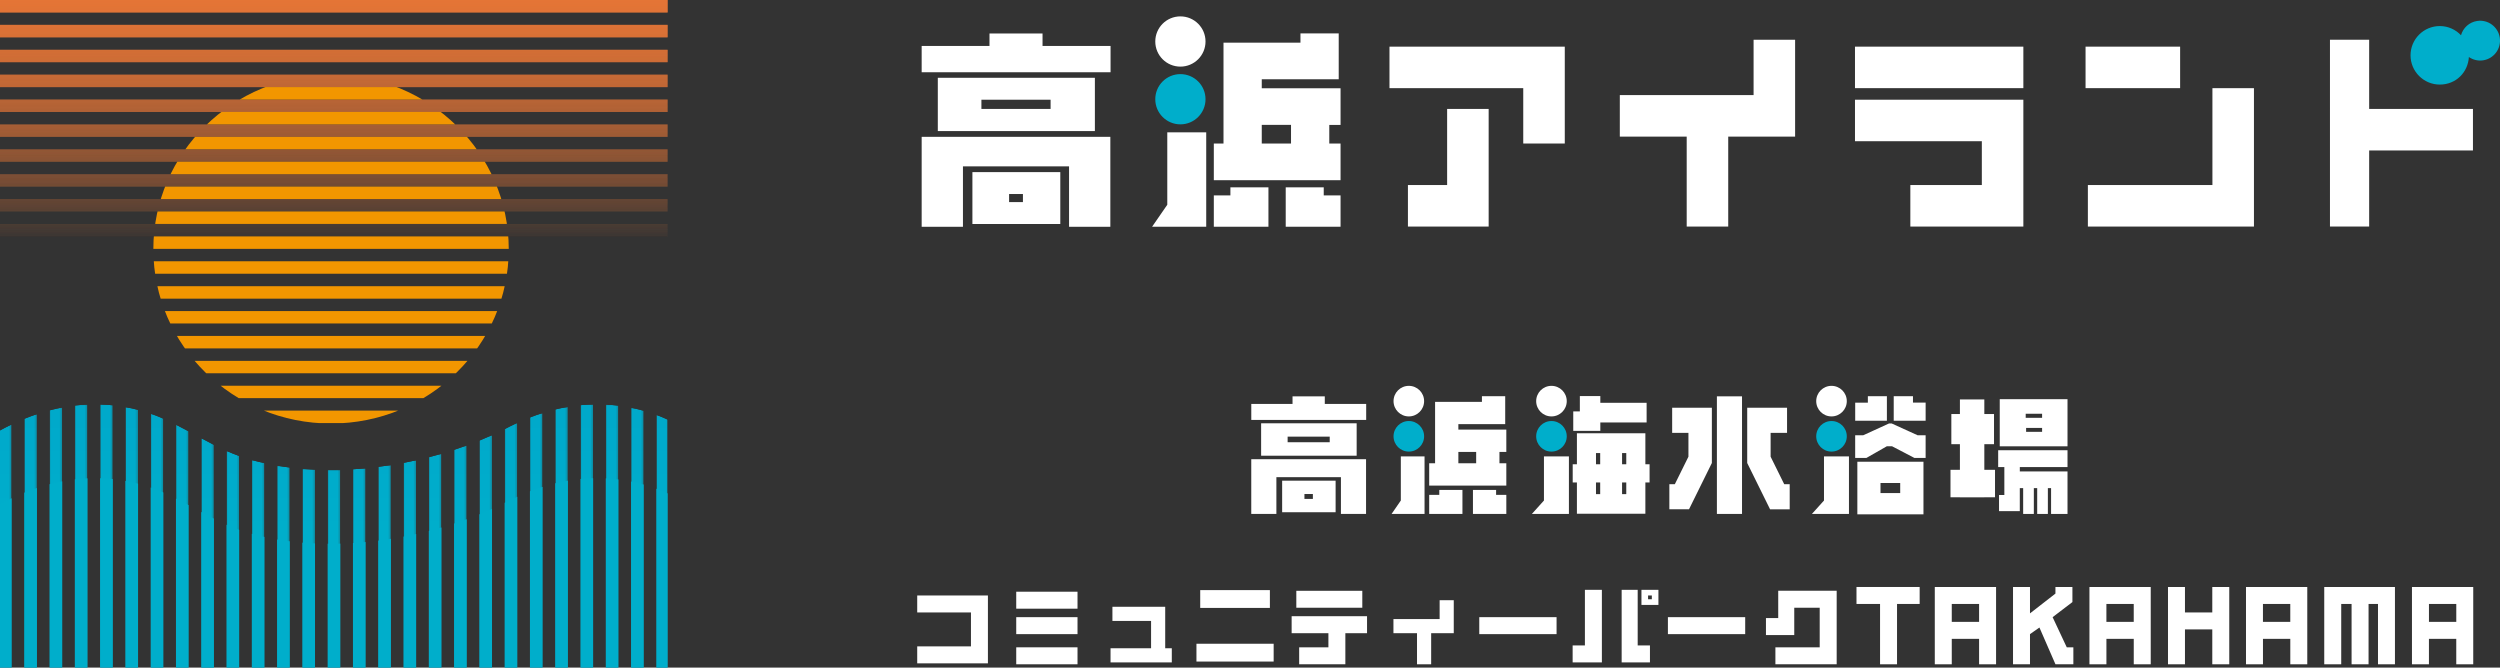 <?xml version="1.0" encoding="UTF-8"?>
<svg id="uuid-55f6de31-4f14-4b8f-a715-9010d82ac8e8" data-name="レイヤー 2" xmlns="http://www.w3.org/2000/svg" xmlns:xlink="http://www.w3.org/1999/xlink" viewBox="0 0 1141.52 304.83">
  <rect x="0" y="0" width="1141.52" height="304.83" fill="#333333" stroke="none"/>
  <defs>
    <style>
      .uuid-f26dd5cd-9909-44a5-89ac-3546d6a6e374 {
        clip-path: url(#uuid-84702ff9-8434-4ed9-95d2-1d96ff268257);
      }

      .uuid-1d03c366-3ae4-48f5-83bd-1754bcc4713d {
        fill: url(#uuid-0258580f-0d6b-41e4-beed-6ba33948c50b);
      }

      .uuid-1d03c366-3ae4-48f5-83bd-1754bcc4713d, .uuid-46536f10-a247-4493-823f-665f8253beb9, .uuid-28ddb76a-0d15-4bac-a839-2041cfec9656, .uuid-8e41847f-50a7-46d3-98dc-a46fb374b4d4, .uuid-e8b837cc-74da-4226-a412-63afb2e2a915, .uuid-38d092e0-374a-4acc-b915-3a8dbe15ad50, .uuid-32811bad-ee8d-4922-bf7d-5a3fd17458d6, .uuid-d78f9a36-f8c6-4ba4-9f93-53ab28db835c, .uuid-ebadc1ce-6d58-436e-b390-d3a518c2c49e, .uuid-d8ec2fc5-7220-40df-88ab-05a64f705735, .uuid-248e24a5-3551-4eea-86c8-34985273bf57, .uuid-b48742c1-202d-4028-aa03-b153c7e66f64, .uuid-aaa436b9-02bb-43b5-9042-de91d667d63e, .uuid-8fc733c5-2393-4715-8d57-82c0f3a579ec, .uuid-bd2ff269-7777-4cc3-97dc-d6f94fee7ab8, .uuid-e0272f41-6e0b-4275-9523-d90f94f5e351, .uuid-3ae9853b-cae1-484d-8487-18f3d71bacb0, .uuid-a2b79974-473f-4607-b389-2ca72d13c714, .uuid-ce621900-97c7-4453-b24f-efc4eece566f, .uuid-92b1bc40-2e6f-4812-9a1e-25711bdac375, .uuid-4b18e6c2-5730-4146-b590-fbe3c5934e83, .uuid-e6ec8e0b-60d2-4bb7-9d02-adb6059d90cc, .uuid-9b36a0a8-e6dd-4111-8e17-52c38f3ab399, .uuid-0bd3b915-d6fa-4867-83b2-56027c8ea99c, .uuid-37c83075-976d-47db-a54c-fe9d679874cd, .uuid-10c84b11-3bd2-4607-bc83-f50e1e27acb4, .uuid-f6a700e8-70b3-41ae-8034-b2b5cb2ffa76, .uuid-91ded6d9-c363-4385-8249-7f2bd600c8b1, .uuid-d8f27e42-fe85-41e0-b416-26ef5b0d03c2, .uuid-607c0b01-f1ef-4c15-98c9-2f5ff2844663, .uuid-9545a95d-01df-4e89-b98a-4ef2e5a81fda, .uuid-843f048f-335a-4342-9159-b9df77f58817, .uuid-1f4c7268-a12c-4164-adea-f9ef4d13ac11, .uuid-59202f47-f977-43d5-8ff3-958fb9eaad31, .uuid-845c1bc4-5de4-42cc-be5f-7bffd25386f9, .uuid-b80d1c30-7572-4b94-8187-746a3c838868, .uuid-23ce7dc9-7462-4f31-a8fe-a07eba080081, .uuid-d953ae80-3c67-4341-b543-723b2b9fa282, .uuid-b5c9d26e-cce7-4430-a9fe-17e6e8444eff, .uuid-cd3a559c-730e-4c98-b36d-a2a83680442a, .uuid-b89feb5e-e9e0-4674-b90e-345c73e6cf27, .uuid-965be7b0-c499-4977-ac06-482fcb5f26b4, .uuid-a687c396-ab45-4d4b-b50f-94b18c679fc6, .uuid-190605ad-7b08-415c-a86b-42fb08279216, .uuid-f28a2386-2063-4c88-ab40-a6b92822e550, .uuid-8501b019-18c3-4b6d-bd31-c7a963514f18, .uuid-20528789-a7a1-4962-907f-3638fa63d512, .uuid-b3bca391-ade6-4a8e-9267-7bb5df7e6bf3, .uuid-0b2e463d-a384-4aec-8cba-4d81c8915369, .uuid-74c9f5f7-8120-4b20-ba60-ecabf7ae9d78, .uuid-af45d0ae-3ef6-4334-9885-ee1bbfb6286b, .uuid-92378a2c-43c7-4e06-bdbf-a1c0c20423e1, .uuid-9e067635-7cbf-4d1a-917e-af339685e9dd, .uuid-e920e0fb-1a57-4889-ae1c-32ad926c5375, .uuid-f2f2f3b0-d66f-4c0c-b4bc-7d4ef5bfab10, .uuid-b6334618-c1cc-4ed3-9910-137b7d68b8a9, .uuid-b0272ec3-328f-4b20-882a-a284c56db053, .uuid-71675813-1f96-4d05-a552-0a09b63e88cb, .uuid-c9d2c836-ac70-4a97-83dd-4779f0f59c98, .uuid-60afd376-efc3-4a74-8bd1-aa817a6975a1, .uuid-5e4b5bf7-dbd2-4869-88c1-712bb527aea2, .uuid-7cfcc271-e01b-422f-b32e-203702c6e7d2, .uuid-d35de1dd-6121-4404-b9c2-5d2075e502e9, .uuid-b029c009-c0be-4f14-acfc-415557fc382b, .uuid-e9307118-6a26-4aa3-bf97-157e97c8ac4f, .uuid-970848f7-341e-495a-b5a4-cc708302bd1f, .uuid-04779b1e-925c-4eb9-8910-dc820284f6ec, .uuid-a3aa2422-d3ee-42ef-adb7-2196fea0fe38, .uuid-7e6e62c7-9fad-408b-969d-34258148f110, .uuid-1fcf99f9-7592-48c7-88e5-3ebd07001349, .uuid-8b84d924-0907-4f30-ac5a-9b7d3b570ba3 {
        stroke-width: 0px;
      }

      .uuid-46536f10-a247-4493-823f-665f8253beb9 {
        fill: url(#uuid-6311931e-6a61-48e1-871a-f7f6ce101f41);
      }

      .uuid-a4cabf75-22d2-4a79-ad39-fa4954f1ca78 {
        clip-path: url(#uuid-08b0c179-9cd9-4f7d-bb64-9006380acbac);
      }

      .uuid-8c584e2c-9c14-4b18-9a30-ce0c104ba318 {
        clip-path: url(#uuid-ef2ab160-7c9a-41fd-a7c6-d76bf0b32d61);
      }

      .uuid-28ddb76a-0d15-4bac-a839-2041cfec9656 {
        fill: url(#uuid-dd72c39d-caee-4d8b-aee5-056acd8c5ae6);
      }

      .uuid-8cb9fc62-299a-481e-ab47-04a34f266984 {
        fill: url(#uuid-731f772e-bdb8-4557-b4d2-93216de4de40);
      }

      .uuid-8e41847f-50a7-46d3-98dc-a46fb374b4d4 {
        fill: url(#uuid-9a1c5a64-1c9b-4199-b76b-798f5e64610a);
      }

      .uuid-2cd2c772-a9af-45e7-bafb-a425ce17cf71 {
        mask: url(#uuid-159efa6c-b03b-4cad-b14b-bd1e12091b67);
      }

      .uuid-de972a41-9d30-4912-ae61-e968d46cb0b0 {
        clip-path: url(#uuid-fb22602b-8262-4efd-b805-af2f5dfdc1c9);
      }

      .uuid-a64293c7-4818-49f8-b284-40dd44a1d074 {
        clip-path: url(#uuid-9074c13d-06b4-4491-b966-f9c2881f8ca2);
      }

      .uuid-cfc8999f-f3c4-4011-a46b-7d0ee7cc3dc4 {
        mask: url(#uuid-c382a784-5211-4b8c-979a-98186afdc486);
      }

      .uuid-a35c1044-2bf9-4a5a-a7c0-8b62100907c8 {
        mask: url(#uuid-56a3bbeb-7dba-48f5-9cdc-8fca2778bf8c);
      }

      .uuid-e8b837cc-74da-4226-a412-63afb2e2a915 {
        fill: url(#uuid-b3180aa1-2183-4ac6-9d85-0aca4bd127a2);
      }

      .uuid-38d092e0-374a-4acc-b915-3a8dbe15ad50 {
        fill: url(#uuid-9dc63ca1-5313-4f39-b7fe-124bf9bab53b);
      }

      .uuid-32811bad-ee8d-4922-bf7d-5a3fd17458d6 {
        fill: url(#uuid-2f30db99-cecc-462b-8050-2051f6bbef83);
      }

      .uuid-d78f9a36-f8c6-4ba4-9f93-53ab28db835c {
        fill: url(#uuid-14f057c1-1f8b-41b3-80f0-8db55a379e93);
      }

      .uuid-ebadc1ce-6d58-436e-b390-d3a518c2c49e {
        fill: url(#uuid-58e0f905-3ff1-466a-b038-981b56a83f8a);
      }

      .uuid-566f5a53-de02-4cf6-b621-e0c92b1a5c7c {
        mask: url(#uuid-60cda581-3602-4e48-a183-3aaf2fc1be2c);
      }

      .uuid-539f5339-21b4-46fb-83c9-8874d175726f {
        mask: url(#uuid-80767f6a-829b-4693-918a-d18b4d85919a);
      }

      .uuid-74df6ffb-c7a2-42dd-9d64-9a440050d2d8 {
        clip-path: url(#uuid-30f3e8b4-3230-423f-bc8d-0a1b813e6616);
      }

      .uuid-a386298b-e98b-4f85-9b5d-42b3bfab8763 {
        mask: url(#uuid-2277c993-f1ba-4829-9052-149e45db98f8);
      }

      .uuid-d32a4717-c905-4f35-b55b-209066783136 {
        fill: url(#uuid-1fe72d3e-2129-4435-8b09-05732f24700a);
      }

      .uuid-17092669-7123-445b-bea6-f7cc1c972f24 {
        fill: url(#uuid-083681e8-fe01-4663-8dac-8324a14e8da6);
      }

      .uuid-77400f4a-8502-474c-a885-3996a97f21ca {
        clip-path: url(#uuid-531cf613-4155-4747-b8cf-23f75d07b871);
      }

      .uuid-59edddfa-8aba-4327-a103-fb7eb91bb698 {
        clip-path: url(#uuid-301044bc-90b6-4836-b585-306738a46186);
      }

      .uuid-ff7e3ffb-f24c-4ef9-824f-cff1745b6890 {
        mask: url(#uuid-b31a6682-37f3-411f-97da-71b78d9dff18);
      }

      .uuid-a265e519-c10f-492d-8858-9706bcfc8c33 {
        fill: url(#uuid-481514e0-0c8f-42ed-9f28-8d084b026628);
      }

      .uuid-a14bf403-2a63-4e68-93a6-231fc9785f86 {
        fill: url(#uuid-c57eac31-0ac3-488e-80df-6edbc9165b10);
      }

      .uuid-d8ec2fc5-7220-40df-88ab-05a64f705735 {
        fill: url(#uuid-83198ef4-cdfc-483a-9039-2a21309eaf7f);
      }

      .uuid-248e24a5-3551-4eea-86c8-34985273bf57 {
        fill: url(#uuid-fd4dca5e-5bf3-419f-9f52-82c38242751a);
      }

      .uuid-22413f7e-dc97-4e19-be05-3c763e557865 {
        clip-path: url(#uuid-f126f044-362d-4eab-adb5-28f4194331f8);
      }

      .uuid-328dc720-07e3-4754-9d35-9cfed575fa63 {
        mask: url(#uuid-31d2634f-a097-4806-814a-b737f6623557);
      }

      .uuid-6b443671-7804-4f90-8789-9fb454caeb60 {
        mask: url(#uuid-8551e154-6a3b-40d3-84c8-04ab0e827a61);
      }

      .uuid-1cd0b19f-1d62-44da-9270-734f267a13e4 {
        mask: url(#uuid-4627d551-f7e2-4068-a76b-7aa6b1e335d6);
      }

      .uuid-b48742c1-202d-4028-aa03-b153c7e66f64 {
        fill: url(#uuid-cecca10d-46b7-41a8-b7d3-11f87803d25e);
      }

      .uuid-a38cf759-aac9-4c42-81e9-2837cb657599, .uuid-d8f27e42-fe85-41e0-b416-26ef5b0d03c2 {
        fill: url(#uuid-af2a8177-52d4-4540-b239-b9bf78575184);
      }

      .uuid-db5002c1-3734-48e3-96fe-701eb947be0c {
        clip-path: url(#uuid-3637e119-d03c-4bad-8098-6b19dbe16821);
      }

      .uuid-dd8e5a34-b0f3-4e1c-a0bc-c4749211ae70 {
        mask: url(#uuid-47d00db4-6408-4375-9903-f9ceadc99a7b);
      }

      .uuid-aaa436b9-02bb-43b5-9042-de91d667d63e {
        fill: #f29600;
      }

      .uuid-8fc733c5-2393-4715-8d57-82c0f3a579ec {
        fill: url(#uuid-91dbbc67-c967-4b34-b27b-cfe130cf5865);
      }

      .uuid-e2bd9067-8f22-4286-8eb3-52bf48a8758a {
        fill: url(#uuid-22f02434-0fd0-46ae-b12f-1c4d3d0036ba);
      }

      .uuid-1d44fc78-a09e-482b-8f02-7b30a8227a1f {
        mask: url(#uuid-d6730fc2-3b7c-42d5-be44-21eee5106122);
      }

      .uuid-5acceafa-f0dc-4e9f-8c86-79d37135a3f5 {
        mask: url(#uuid-c9b28d85-3919-44d0-9ccb-5c9f1b686c25);
      }

      .uuid-bd2ff269-7777-4cc3-97dc-d6f94fee7ab8 {
        fill: url(#uuid-ac1ff0f8-c450-48e8-9208-286376873bc4);
      }

      .uuid-32c611be-a376-42f0-9247-1a8c7df705e1 {
        clip-path: url(#uuid-407a75aa-10e8-4023-ac37-5505157be494);
      }

      .uuid-6e926814-1d0f-4ea5-b6d6-9452297108de {
        fill: url(#uuid-00e450d2-5bd3-403d-b3fa-1882451bbb71);
      }

      .uuid-e0272f41-6e0b-4275-9523-d90f94f5e351 {
        fill: url(#uuid-8b60c754-7cba-416e-b95d-dc21cd262aef);
      }

      .uuid-3ae9853b-cae1-484d-8487-18f3d71bacb0 {
        fill: url(#uuid-5001af89-b7b1-4831-bb79-5ba42ccc1e25);
      }

      .uuid-a2b79974-473f-4607-b389-2ca72d13c714 {
        fill: url(#uuid-e6245087-b80a-4096-bedd-05a27a596cec);
      }

      .uuid-91c64bbe-4645-4a06-b3a8-59604cd37801 {
        fill: url(#uuid-834deae3-b088-4397-9dc3-9ef3f97fa4cf);
      }

      .uuid-ce621900-97c7-4453-b24f-efc4eece566f {
        fill: url(#uuid-d3fe3315-6453-4493-8c4f-eedf8948f22e);
      }

      .uuid-92b1bc40-2e6f-4812-9a1e-25711bdac375 {
        fill: url(#uuid-5cc9307a-26eb-4e5a-b606-b4dd2a3fcb69);
      }

      .uuid-4b18e6c2-5730-4146-b590-fbe3c5934e83 {
        fill: url(#uuid-2dd71cd7-d3ad-48bd-8a9f-ee90b16e318d);
      }

      .uuid-73fa0a32-2bea-4f78-8160-8205ee4b0f75 {
        mask: url(#uuid-9134401f-1782-4d55-8e4c-0811431e4ac3);
      }

      .uuid-386811ea-19f7-46e6-9d12-17aaaaa9f99e {
        fill: url(#uuid-1ce8f663-b36c-48ae-84b6-4f7ab654d913);
      }

      .uuid-e8766444-3626-4953-9994-dc0f095b7173 {
        fill: url(#uuid-99f066c9-a4c6-44b1-9145-ee4e37870315);
      }

      .uuid-06837d73-7ae9-4028-ad8f-bd5c71eebd56 {
        fill: url(#uuid-681cf4a6-af3b-4d76-a21f-2f220e077932);
      }

      .uuid-e6ec8e0b-60d2-4bb7-9d02-adb6059d90cc {
        fill: url(#uuid-bae440b7-4e76-4491-8331-be7b8a470d21);
      }

      .uuid-74389219-34c6-4e12-8983-d7670a991c4e {
        clip-path: url(#uuid-72971338-5761-43ca-94b3-82dadb585a1d);
      }

      .uuid-9b36a0a8-e6dd-4111-8e17-52c38f3ab399 {
        fill: url(#uuid-af18aeef-c063-4d5e-87ad-11138f3c9e2b);
      }

      .uuid-0bd3b915-d6fa-4867-83b2-56027c8ea99c {
        fill: url(#uuid-548610c9-10bc-4010-b791-01612ecc3e86);
      }

      .uuid-54739572-95a9-49c7-96d7-0783bb803375 {
        mask: url(#uuid-37e2cabe-3fc4-4748-aaa9-233678641d3d);
      }

      .uuid-dd7c8668-cead-498a-9dfd-fbc5f8683fcb {
        fill: url(#uuid-775c2011-2674-4cdc-bd2b-331132893862);
      }

      .uuid-37c83075-976d-47db-a54c-fe9d679874cd {
        fill: url(#uuid-6adb7453-7d5a-4311-8dcf-a4c5fbe8ae34);
      }

      .uuid-10c84b11-3bd2-4607-bc83-f50e1e27acb4 {
        fill: none;
      }

      .uuid-72f30841-8441-41be-b0b2-486fc7502649 {
        fill: url(#uuid-85f5d57e-caa4-4ca3-ba4d-bdc4ffcb2097);
      }

      .uuid-c8b96210-7088-49c2-a079-017f24f76446 {
        fill: url(#uuid-b501ade1-60c7-42f8-ae4c-479359034b73);
      }

      .uuid-aa8b1d8d-1ac2-4880-826c-8136bfec7f99 {
        mask: url(#uuid-6aa7bc8c-abb2-43e7-a28d-c69786d050fd);
      }

      .uuid-37d71efe-8548-4e36-a300-044e861a6311 {
        mask: url(#uuid-ab0e9089-8695-4749-8419-deccd811db70);
      }

      .uuid-f6a700e8-70b3-41ae-8034-b2b5cb2ffa76 {
        fill: url(#uuid-96aec7a1-fbb0-47be-b870-fe0731ec07d2);
      }

      .uuid-1d3320d4-0418-4b79-86f2-9cd64150b416 {
        clip-path: url(#uuid-c9306f52-4633-4876-8413-7762ba1e1a16);
      }

      .uuid-061e09c9-ca93-4ec2-becd-7238aee22e8c {
        clip-path: url(#uuid-04cb5fb3-1bb9-44df-9874-e6188a4dbf99);
      }

      .uuid-9b5e2abf-d75b-4af5-a487-0de2d3819f2c {
        mask: url(#uuid-87e277c9-0bb1-4c0d-bcae-45db0d1bf773);
      }

      .uuid-91ded6d9-c363-4385-8249-7f2bd600c8b1 {
        fill: url(#uuid-381dc03e-d6d8-4582-bf52-5618e60827b8);
      }

      .uuid-ba4cb942-191e-4636-bd3a-e5dfdad5013e {
        fill: url(#uuid-f76d411f-2f26-4ddd-b486-8b5aa7f3833d);
      }

      .uuid-607c0b01-f1ef-4c15-98c9-2f5ff2844663 {
        fill: url(#uuid-f8b76ce1-235f-4f93-b5e7-fbdcafe41d44);
      }

      .uuid-9545a95d-01df-4e89-b98a-4ef2e5a81fda {
        fill: url(#uuid-e044ad10-b3d9-4837-be62-2724c0c48907);
      }

      .uuid-843f048f-335a-4342-9159-b9df77f58817 {
        fill: url(#uuid-fb8f4392-7826-463d-8188-38d9ff43553b);
      }

      .uuid-b371d118-5785-4ec1-8cef-892637fec8e0 {
        clip-path: url(#uuid-e772cf92-ee9e-47b7-b7f7-c341607f27a3);
      }

      .uuid-db9d0d4d-f83a-4974-b224-1f3af0293f2e {
        clip-path: url(#uuid-bb153705-bd60-4029-a572-6191a8660361);
      }

      .uuid-1f4c7268-a12c-4164-adea-f9ef4d13ac11 {
        fill: url(#uuid-71c7690d-5778-4a25-8b58-96d290700404);
      }

      .uuid-43624c47-34b8-49f7-9f4f-36a31a733d72 {
        fill: url(#uuid-0a274984-6ca8-48b6-ac68-bec9eeb4daa5);
      }

      .uuid-3f2b85b0-ab97-4467-b775-e50dd73c8fda {
        clip-path: url(#uuid-c402c2eb-36b0-4c9b-b0c4-15edb0b5e3db);
      }

      .uuid-59202f47-f977-43d5-8ff3-958fb9eaad31 {
        fill: url(#uuid-7f909567-e121-4969-b29f-ace71514b066);
      }

      .uuid-36f5a4fc-68a3-4986-8654-162c89a683ba {
        clip-path: url(#uuid-25938774-ce09-4f14-a945-0b3f5256667f);
      }

      .uuid-845c1bc4-5de4-42cc-be5f-7bffd25386f9 {
        fill: url(#uuid-a6764b99-cd72-4aec-989f-b76460fd31dd);
      }

      .uuid-dc7f9de3-83a5-45d2-a762-3c415c9133f4 {
        clip-path: url(#uuid-be75d48d-e2f2-440f-94b4-b67297775125);
      }

      .uuid-b80d1c30-7572-4b94-8187-746a3c838868 {
        fill: url(#uuid-ad7d9ae7-5fa3-4d58-98ce-6fc62f21a07d);
      }

      .uuid-c3419c5a-d978-437f-9b26-6c667f06776d {
        clip-path: url(#uuid-cbed0350-c0ae-4c4f-bc9a-babed09061d8);
      }

      .uuid-23ce7dc9-7462-4f31-a8fe-a07eba080081 {
        fill: url(#uuid-b61d8974-d86c-4fd5-8e4a-a3b712adc34d);
      }

      .uuid-d953ae80-3c67-4341-b543-723b2b9fa282 {
        fill: url(#uuid-8e0b1545-d5cf-41db-96a9-797374fc8ea5);
      }

      .uuid-f471f19f-390a-422d-ba33-5b380722d9d1 {
        fill: url(#uuid-553b8cad-8fee-473c-be6c-ae37d4a3662e);
      }

      .uuid-68dfbe18-1446-41f1-bb90-fb1c8c4ca1fc {
        clip-path: url(#uuid-3614ec5e-c0e5-4ecf-ad7f-c299849766e0);
      }

      .uuid-b5c9d26e-cce7-4430-a9fe-17e6e8444eff {
        fill: url(#uuid-aba3e5b8-0192-48d6-ab9f-f81720d38cb7);
      }

      .uuid-cd3a559c-730e-4c98-b36d-a2a83680442a {
        fill: url(#uuid-066c9589-4a8f-44aa-a959-8079d7351e17);
      }

      .uuid-b89feb5e-e9e0-4674-b90e-345c73e6cf27 {
        fill: url(#uuid-7af20aa4-6078-45b7-a8b2-dfaf3925ee14);
      }

      .uuid-965be7b0-c499-4977-ac06-482fcb5f26b4 {
        fill: url(#uuid-50d1287b-4728-4e30-a95f-c1e7519209b2);
      }

      .uuid-322c62f0-054b-4d17-b56c-2e19629cd70c {
        clip-path: url(#uuid-407e848d-9272-421d-9cf8-db053176a850);
      }

      .uuid-e599e506-999e-4bcf-bdd8-ad8a27637759 {
        clip-path: url(#uuid-31761c68-9879-412d-a7e3-e6964db30fe5);
      }

      .uuid-a687c396-ab45-4d4b-b50f-94b18c679fc6 {
        fill: url(#uuid-d28bd26d-cfb4-4a1f-867b-9a4860772ed0);
      }

      .uuid-968d4dc3-ddbc-463d-9b07-402a82f394c4 {
        clip-path: url(#uuid-6a9b927d-4bfc-4f3d-a4b2-5a6dc3927dd3);
      }

      .uuid-190605ad-7b08-415c-a86b-42fb08279216 {
        fill: url(#uuid-c4021b41-377d-482c-a2cf-92f3a380f2cf);
      }

      .uuid-bd312fec-c187-45ca-a922-b050452b6da7 {
        clip-path: url(#uuid-e6701c88-d7ff-40b7-9877-50eabdbebd05);
      }

      .uuid-8c1dee6c-5315-4a63-90ac-4251086f7306 {
        clip-path: url(#uuid-c476a182-63f0-42df-bd8d-c3df67d0d478);
      }

      .uuid-f28a2386-2063-4c88-ab40-a6b92822e550 {
        fill: url(#uuid-53f9bc79-eb4b-474c-a2f4-57ce8eb24466);
      }

      .uuid-dd05bd7b-435a-4f0f-ac63-397704638bb2 {
        clip-path: url(#uuid-14daf6db-7928-4105-8800-69ab5d77b80c);
      }

      .uuid-8501b019-18c3-4b6d-bd31-c7a963514f18 {
        fill: #00aecb;
      }

      .uuid-20528789-a7a1-4962-907f-3638fa63d512 {
        fill: url(#uuid-a81dc37f-b7c9-4890-a19d-38eb760f0fd3);
      }

      .uuid-a265ea78-a46f-49aa-b6de-4063378bb378 {
        clip-path: url(#uuid-bc961e78-7221-4b86-a229-a790f987152b);
      }

      .uuid-b0b0964d-206a-429f-924a-a78e1234b723 {
        fill: url(#uuid-ba0e0192-7f8c-4fd6-810c-420158e8a374);
      }

      .uuid-69f8fdac-dd2b-436e-9921-a244d4a6bdc5 {
        clip-path: url(#uuid-4f08b5a5-819d-4849-9215-6b1a886eea89);
      }

      .uuid-4f74da63-a4ca-48bf-8e41-03e9544ad1ea {
        fill: url(#uuid-50e01456-de27-4e82-8617-68a91844f428);
      }

      .uuid-b3bca391-ade6-4a8e-9267-7bb5df7e6bf3 {
        fill: url(#uuid-cfca6acd-a016-49b3-8725-847a7068ff55);
      }

      .uuid-d086ce26-2bb0-43e8-976f-6b5440c01766 {
        clip-path: url(#uuid-630345f0-000e-4cbd-8861-1855cc469615);
      }

      .uuid-0b2e463d-a384-4aec-8cba-4d81c8915369 {
        fill: url(#uuid-60c804ca-d044-4bd6-9d11-d1d09e16315b);
      }

      .uuid-74c9f5f7-8120-4b20-ba60-ecabf7ae9d78 {
        fill: url(#uuid-513a30b6-a0eb-4891-a102-7690037645ff);
      }

      .uuid-b1bca506-161c-4f36-8bb8-7e376aa058d6 {
        clip-path: url(#uuid-b48dd803-9ecb-47ff-bdd2-f148997cd456);
      }

      .uuid-66fe923a-378e-4cea-90e5-603586569e2a {
        mask: url(#uuid-19049ed3-c90e-4baa-8e2b-6bfc57edaa28);
      }

      .uuid-af45d0ae-3ef6-4334-9885-ee1bbfb6286b {
        fill: url(#uuid-7f0159f9-e9d8-4527-ae96-8d5a23444ab3);
      }

      .uuid-92378a2c-43c7-4e06-bdbf-a1c0c20423e1 {
        fill: url(#uuid-c250caeb-2abd-4c94-8f96-4a56cea1b53b);
      }

      .uuid-0a9a6c62-25e7-4f6f-992b-8a96695ae964 {
        mask: url(#uuid-91980c42-5ca9-43b8-b830-6747f1e35a47);
      }

      .uuid-508026e5-e19c-464a-b4a9-ca95914ac6bb {
        clip-path: url(#uuid-1ed07896-270c-4f27-b97d-4afc39ea8dd5);
      }

      .uuid-9e067635-7cbf-4d1a-917e-af339685e9dd {
        fill: url(#uuid-ad473160-fbd1-4035-b6ea-702960acc307);
      }

      .uuid-e920e0fb-1a57-4889-ae1c-32ad926c5375 {
        fill: url(#uuid-9e1094ac-d65a-4855-a6f9-e5f2c95b2cd5);
      }

      .uuid-f2f2f3b0-d66f-4c0c-b4bc-7d4ef5bfab10 {
        fill: url(#uuid-3b1faa0c-a9ae-4922-abd8-bb06f0f87c66);
      }

      .uuid-09fb4680-74d5-47a2-8e62-d059f42e2ec0 {
        fill: url(#uuid-c6440cbf-0d69-477d-a83a-341ba855ec4f);
      }

      .uuid-b6334618-c1cc-4ed3-9910-137b7d68b8a9 {
        fill: url(#uuid-d2642c5b-e07b-499b-933a-3b92f5a12550);
      }

      .uuid-ea41c3be-c3d9-4bf6-bb40-df643a7155a4 {
        mask: url(#uuid-3ec0a2d5-4cb3-4eb3-b7ba-b1cdd0081593);
      }

      .uuid-8436291f-e55c-4b78-8959-04ab9a4956c1 {
        clip-path: url(#uuid-39d2a32c-0372-4f37-a69c-dd7208036145);
      }

      .uuid-b0d2a4ff-7e28-4ac1-a391-945c7d1397fe {
        mask: url(#uuid-8a0d041a-6e16-4607-89cf-c31deaab5589);
      }

      .uuid-b0272ec3-328f-4b20-882a-a284c56db053 {
        fill: url(#uuid-29f1c3c7-94a6-4182-b0fe-2882bff06723);
      }

      .uuid-e41e06fa-e601-4923-a3c8-7b4dd5176366 {
        clip-path: url(#uuid-b3d8c7bc-2a02-4cd8-a8c9-355241d75625);
      }

      .uuid-71675813-1f96-4d05-a552-0a09b63e88cb {
        fill: url(#uuid-e077fa80-94fd-4a9a-a144-425739381fd4);
      }

      .uuid-c9d2c836-ac70-4a97-83dd-4779f0f59c98 {
        fill: url(#uuid-2785fb0b-67f6-4635-8936-bac67cb6aa2c);
      }

      .uuid-eb5296f0-69a7-49b9-90ef-b2cb7deed253 {
        clip-path: url(#uuid-135e6cf2-b7db-4d6a-a217-5f57d8824b19);
      }

      .uuid-4b3b6c42-9439-42bf-8cc8-d28a9adf1752 {
        clip-path: url(#uuid-dfb3e436-3cce-4230-a0cd-660ed2e5ebe3);
      }

      .uuid-a6cf2c7d-8735-4e90-8716-4cf88f3603e3 {
        fill: url(#uuid-cdd6abd8-9a4f-4199-ac0a-7d51ffe9b791);
      }

      .uuid-60afd376-efc3-4a74-8bd1-aa817a6975a1 {
        fill: url(#uuid-2b92354d-5ebc-40dc-a071-d12607b18a35);
      }

      .uuid-5e4b5bf7-dbd2-4869-88c1-712bb527aea2 {
        fill: url(#uuid-14138a34-76cf-4103-bffb-608ecacbffeb);
      }

      .uuid-d765ae85-aa7c-4f0d-845d-65e59f3f1cab {
        fill: url(#uuid-4dae5e4e-9fa4-4501-98cf-6eb32acf8bca);
      }

      .uuid-7cfcc271-e01b-422f-b32e-203702c6e7d2 {
        fill: #fff;
      }

      .uuid-d35de1dd-6121-4404-b9c2-5d2075e502e9 {
        fill: url(#uuid-672ba440-2743-42df-9a5c-9e36ddefb6f5);
      }

      .uuid-747ebfb7-53f1-4e15-b7da-400c1b897947 {
        clip-path: url(#uuid-d784d9da-c611-4b42-b285-3f92b5955199);
      }

      .uuid-64263857-d0fa-4cb4-8fab-8fdeb459c669 {
        clip-path: url(#uuid-66477084-94cc-4efd-b421-c58ee811965f);
      }

      .uuid-b029c009-c0be-4f14-acfc-415557fc382b {
        fill: url(#uuid-81b7762e-df0e-40b3-96ef-92881cf5fa03);
      }

      .uuid-3541a5b3-0355-4630-b386-aed1bbe27b12 {
        clip-path: url(#uuid-1aeff8c3-1f5a-482c-9cd6-db94e420bb3f);
      }

      .uuid-7e7363bc-073b-446c-863e-38d52774f5d4 {
        clip-path: url(#uuid-b57e71d4-2482-43b3-8c4d-25cda0d54d4c);
      }

      .uuid-e9307118-6a26-4aa3-bf97-157e97c8ac4f {
        fill: url(#uuid-33a40310-eba6-4687-bd86-cb0356b65b21);
      }

      .uuid-82143007-e6d3-4bdc-8731-2dfe0be9f681 {
        fill: url(#uuid-1f4d6cf5-e115-4698-9e24-8dcfaa0c8a28);
      }

      .uuid-970848f7-341e-495a-b5a4-cc708302bd1f {
        fill: url(#uuid-985488bb-f81d-448a-9a10-e6e932e1cc50);
      }

      .uuid-04779b1e-925c-4eb9-8910-dc820284f6ec {
        fill: url(#uuid-a8dcbff8-4d74-4529-a327-db5c598fd70e);
      }

      .uuid-3898e6f7-f8db-4cb1-bcb2-28f204e49880 {
        clip-path: url(#uuid-8042eeb7-628f-42e9-baca-1af4101bd98d);
      }

      .uuid-db76b0b6-65c8-4230-a925-0879df94ad72 {
        clip-path: url(#uuid-9c4ae3b4-f02f-44cd-8fc4-8c3b47554640);
      }

      .uuid-a3aa2422-d3ee-42ef-adb7-2196fea0fe38 {
        fill: url(#uuid-2b00d151-484a-41be-a895-6841795afdf2);
      }

      .uuid-7e6e62c7-9fad-408b-969d-34258148f110 {
        fill: url(#uuid-67f68e41-5b73-4044-a984-4b46c510d974);
      }

      .uuid-d05bf9a4-66be-4535-b6c1-44c9e00bfdd1 {
        mask: url(#uuid-3b8d3751-c39c-4974-9967-b3c4df3ebaff);
      }

      .uuid-1fcf99f9-7592-48c7-88e5-3ebd07001349 {
        fill: url(#uuid-70623cb1-e07f-4423-ae30-18bab80768cf);
      }

      .uuid-9da8c616-dbac-47ad-b902-30eafbe18a4b {
        fill: url(#uuid-0a1b48c9-92e9-4c91-a556-ad3f756f0c45);
      }

      .uuid-2ed7f85b-a7e1-4013-8cec-53e849776afa {
        fill: url(#uuid-2174551e-82c2-45b5-a523-2f435c465951);
      }

      .uuid-8b84d924-0907-4f30-ac5a-9b7d3b570ba3 {
        fill: url(#uuid-4e9f265a-fe7c-4944-823e-7d94a6296775);
      }

      .uuid-ce6fde6d-adbb-4789-8c6a-9f629e714d90 {
        mask: url(#uuid-3c7ff3ca-b7b4-423c-a4fb-f1790488f8dd);
      }

      .uuid-8de1ae0d-3a28-4b91-a059-cf26e4f2dc56 {
        mask: url(#uuid-bc5bfbbc-356b-4351-8bfe-87bcfcf2580b);
      }

      .uuid-7bacee70-8017-4dfb-90a2-6d23ccfa7c46 {
        mask: url(#uuid-0a10331b-ca55-403a-aa5b-9273b1cc674e);
      }

      .uuid-1974d70a-6df1-4d20-a39e-51398df4cc15 {
        mask: url(#uuid-f8d3a990-74c5-4148-b4ea-dc32ea6156a4);
      }

      .uuid-bed80c3e-77f0-4bc7-a8a3-247a645b0b0d {
        clip-path: url(#uuid-534ab684-b150-4596-b889-709aad59ff90);
      }
    </style>
    <clipPath id="uuid-c476a182-63f0-42df-bd8d-c3df67d0d478">
      <rect class="uuid-10c84b11-3bd2-4607-bc83-f50e1e27acb4" width="304.83" height="304.83"/>
    </clipPath>
    <linearGradient id="uuid-af2a8177-52d4-4540-b239-b9bf78575184" data-name="名称未設定グラデーション 20" x1="151.97" y1="-30.76" x2="151.97" y2="111.45" gradientUnits="userSpaceOnUse">
      <stop offset="0" stop-color="#ed7836"/>
      <stop offset="1" stop-color="#ed7836" stop-opacity="0"/>
    </linearGradient>
    <clipPath id="uuid-301044bc-90b6-4836-b585-306738a46186">
      <rect class="uuid-d8f27e42-fe85-41e0-b416-26ef5b0d03c2" x="-2.33" width="308.6" height="5.69"/>
    </clipPath>
    <linearGradient id="uuid-99f066c9-a4c6-44b1-9145-ee4e37870315" data-name="名称未設定グラデーション 20" x1="152.28" y1="-30.76" x2="152.28" y2="111.45" xlink:href="#uuid-af2a8177-52d4-4540-b239-b9bf78575184"/>
    <linearGradient id="uuid-c6440cbf-0d69-477d-a83a-341ba855ec4f" data-name="名称未設定グラデーション 20" y1="-30.76" y2="111.45" xlink:href="#uuid-af2a8177-52d4-4540-b239-b9bf78575184"/>
    <linearGradient id="uuid-fd4dca5e-5bf3-419f-9f52-82c38242751a" data-name="名称未設定グラデーション 20" y1="-30.76" y2="111.45" xlink:href="#uuid-af2a8177-52d4-4540-b239-b9bf78575184"/>
    <clipPath id="uuid-b57e71d4-2482-43b3-8c4d-25cda0d54d4c">
      <rect class="uuid-248e24a5-3551-4eea-86c8-34985273bf57" x="-2.33" y="11.36" width="308.6" height="5.69"/>
    </clipPath>
    <linearGradient id="uuid-1fe72d3e-2129-4435-8b09-05732f24700a" data-name="名称未設定グラデーション 20" x1="152.28" y1="-30.76" x2="152.28" y2="111.45" xlink:href="#uuid-af2a8177-52d4-4540-b239-b9bf78575184"/>
    <linearGradient id="uuid-1f4d6cf5-e115-4698-9e24-8dcfaa0c8a28" data-name="名称未設定グラデーション 20" x1="151.97" x2="151.97" y2="111.45" xlink:href="#uuid-af2a8177-52d4-4540-b239-b9bf78575184"/>
    <linearGradient id="uuid-381dc03e-d6d8-4582-bf52-5618e60827b8" data-name="名称未設定グラデーション 20" x1="151.97" x2="151.97" y2="111.45" xlink:href="#uuid-af2a8177-52d4-4540-b239-b9bf78575184"/>
    <clipPath id="uuid-cbed0350-c0ae-4c4f-bc9a-babed09061d8">
      <rect class="uuid-91ded6d9-c363-4385-8249-7f2bd600c8b1" x="-2.33" y="22.73" width="308.6" height="5.68"/>
    </clipPath>
    <linearGradient id="uuid-ba0e0192-7f8c-4fd6-810c-420158e8a374" data-name="名称未設定グラデーション 20" x1="152.28" y1="-30.76" x2="152.28" y2="111.45" xlink:href="#uuid-af2a8177-52d4-4540-b239-b9bf78575184"/>
    <linearGradient id="uuid-731f772e-bdb8-4557-b4d2-93216de4de40" data-name="名称未設定グラデーション 20" x1="151.97" y1="-30.76" x2="151.97" y2="111.45" xlink:href="#uuid-af2a8177-52d4-4540-b239-b9bf78575184"/>
    <linearGradient id="uuid-066c9589-4a8f-44aa-a959-8079d7351e17" data-name="名称未設定グラデーション 20" x1="151.97" y1="-30.76" x2="151.97" y2="111.45" xlink:href="#uuid-af2a8177-52d4-4540-b239-b9bf78575184"/>
    <clipPath id="uuid-c402c2eb-36b0-4c9b-b0c4-15edb0b5e3db">
      <rect class="uuid-cd3a559c-730e-4c98-b36d-a2a83680442a" x="-2.33" y="34.09" width="308.6" height="5.69"/>
    </clipPath>
    <linearGradient id="uuid-85f5d57e-caa4-4ca3-ba4d-bdc4ffcb2097" data-name="名称未設定グラデーション 20" x1="152.28" y1="-30.76" x2="152.28" y2="111.45" xlink:href="#uuid-af2a8177-52d4-4540-b239-b9bf78575184"/>
    <linearGradient id="uuid-775c2011-2674-4cdc-bd2b-331132893862" data-name="名称未設定グラデーション 20" x1="151.97" y1="-30.76" x2="151.97" y2="111.45" xlink:href="#uuid-af2a8177-52d4-4540-b239-b9bf78575184"/>
    <linearGradient id="uuid-e044ad10-b3d9-4837-be62-2724c0c48907" data-name="名称未設定グラデーション 20" x1="151.97" y1="-30.76" x2="151.97" y2="111.45" xlink:href="#uuid-af2a8177-52d4-4540-b239-b9bf78575184"/>
    <clipPath id="uuid-b3d8c7bc-2a02-4cd8-a8c9-355241d75625">
      <rect class="uuid-9545a95d-01df-4e89-b98a-4ef2e5a81fda" x="-2.33" y="45.45" width="308.6" height="5.69"/>
    </clipPath>
    <linearGradient id="uuid-b501ade1-60c7-42f8-ae4c-479359034b73" data-name="名称未設定グラデーション 20" x1="152.28" y1="-30.76" x2="152.28" y2="111.45" xlink:href="#uuid-af2a8177-52d4-4540-b239-b9bf78575184"/>
    <linearGradient id="uuid-083681e8-fe01-4663-8dac-8324a14e8da6" data-name="名称未設定グラデーション 20" x1="151.97" y1="-30.76" x2="151.97" y2="111.45" xlink:href="#uuid-af2a8177-52d4-4540-b239-b9bf78575184"/>
    <linearGradient id="uuid-b3180aa1-2183-4ac6-9d85-0aca4bd127a2" data-name="名称未設定グラデーション 20" x1="151.97" y1="-30.76" x2="151.97" y2="111.45" xlink:href="#uuid-af2a8177-52d4-4540-b239-b9bf78575184"/>
    <clipPath id="uuid-ef2ab160-7c9a-41fd-a7c6-d76bf0b32d61">
      <rect class="uuid-e8b837cc-74da-4226-a412-63afb2e2a915" x="-2.33" y="56.82" width="308.6" height="5.69"/>
    </clipPath>
    <linearGradient id="uuid-00e450d2-5bd3-403d-b3fa-1882451bbb71" data-name="名称未設定グラデーション 20" x1="152.28" y1="-30.76" x2="152.28" y2="111.45" xlink:href="#uuid-af2a8177-52d4-4540-b239-b9bf78575184"/>
    <linearGradient id="uuid-1ce8f663-b36c-48ae-84b6-4f7ab654d913" data-name="名称未設定グラデーション 20" x1="151.97" y1="-30.76" x2="151.97" y2="111.45" xlink:href="#uuid-af2a8177-52d4-4540-b239-b9bf78575184"/>
    <linearGradient id="uuid-ac1ff0f8-c450-48e8-9208-286376873bc4" data-name="名称未設定グラデーション 20" x1="151.97" y1="-30.76" x2="151.97" y2="111.45" xlink:href="#uuid-af2a8177-52d4-4540-b239-b9bf78575184"/>
    <clipPath id="uuid-14daf6db-7928-4105-8800-69ab5d77b80c">
      <rect class="uuid-bd2ff269-7777-4cc3-97dc-d6f94fee7ab8" x="-2.33" y="68.18" width="308.6" height="5.69"/>
    </clipPath>
    <linearGradient id="uuid-4dae5e4e-9fa4-4501-98cf-6eb32acf8bca" data-name="名称未設定グラデーション 20" x1="152.28" y1="-30.76" x2="152.28" y2="111.45" xlink:href="#uuid-af2a8177-52d4-4540-b239-b9bf78575184"/>
    <linearGradient id="uuid-cdd6abd8-9a4f-4199-ac0a-7d51ffe9b791" data-name="名称未設定グラデーション 20" x1="151.97" y1="-30.76" x2="151.97" y2="111.45" xlink:href="#uuid-af2a8177-52d4-4540-b239-b9bf78575184"/>
    <linearGradient id="uuid-aba3e5b8-0192-48d6-ab9f-f81720d38cb7" data-name="名称未設定グラデーション 20" x1="151.97" y1="-30.76" x2="151.97" y2="111.45" xlink:href="#uuid-af2a8177-52d4-4540-b239-b9bf78575184"/>
    <clipPath id="uuid-f126f044-362d-4eab-adb5-28f4194331f8">
      <rect class="uuid-b5c9d26e-cce7-4430-a9fe-17e6e8444eff" x="-2.33" y="79.55" width="308.6" height="5.69"/>
    </clipPath>
    <linearGradient id="uuid-c57eac31-0ac3-488e-80df-6edbc9165b10" data-name="名称未設定グラデーション 20" x1="152.28" y1="-30.76" x2="152.28" y2="111.45" xlink:href="#uuid-af2a8177-52d4-4540-b239-b9bf78575184"/>
    <linearGradient id="uuid-0a1b48c9-92e9-4c91-a556-ad3f756f0c45" data-name="名称未設定グラデーション 20" x1="151.97" y1="-30.76" x2="151.97" y2="111.45" xlink:href="#uuid-af2a8177-52d4-4540-b239-b9bf78575184"/>
    <linearGradient id="uuid-58e0f905-3ff1-466a-b038-981b56a83f8a" data-name="名称未設定グラデーション 20" x1="151.97" y1="-30.76" x2="151.97" y2="111.45" xlink:href="#uuid-af2a8177-52d4-4540-b239-b9bf78575184"/>
    <clipPath id="uuid-d784d9da-c611-4b42-b285-3f92b5955199">
      <rect class="uuid-ebadc1ce-6d58-436e-b390-d3a518c2c49e" x="-2.33" y="90.91" width="308.6" height="5.69"/>
    </clipPath>
    <linearGradient id="uuid-0a274984-6ca8-48b6-ac68-bec9eeb4daa5" data-name="名称未設定グラデーション 20" x1="152.28" y1="-30.76" x2="152.28" y2="111.45" xlink:href="#uuid-af2a8177-52d4-4540-b239-b9bf78575184"/>
    <linearGradient id="uuid-681cf4a6-af3b-4d76-a21f-2f220e077932" data-name="名称未設定グラデーション 20" x1="151.97" y1="-30.76" x2="151.97" y2="111.45" xlink:href="#uuid-af2a8177-52d4-4540-b239-b9bf78575184"/>
    <linearGradient id="uuid-0258580f-0d6b-41e4-beed-6ba33948c50b" data-name="名称未設定グラデーション 20" x1="151.97" y1="-30.76" x2="151.97" y2="111.45" xlink:href="#uuid-af2a8177-52d4-4540-b239-b9bf78575184"/>
    <clipPath id="uuid-1aeff8c3-1f5a-482c-9cd6-db94e420bb3f">
      <rect class="uuid-1d03c366-3ae4-48f5-83bd-1754bcc4713d" x="-2.33" y="102.28" width="308.6" height="5.69"/>
    </clipPath>
    <linearGradient id="uuid-22f02434-0fd0-46ae-b12f-1c4d3d0036ba" data-name="名称未設定グラデーション 20" x1="152.28" y1="-30.76" x2="152.28" y2="111.45" xlink:href="#uuid-af2a8177-52d4-4540-b239-b9bf78575184"/>
    <linearGradient id="uuid-553b8cad-8fee-473c-be6c-ae37d4a3662e" data-name="名称未設定グラデーション 20" x1="151.97" y1="-30.76" x2="151.97" y2="111.45" xlink:href="#uuid-af2a8177-52d4-4540-b239-b9bf78575184"/>
    <linearGradient id="uuid-14f057c1-1f8b-41b3-80f0-8db55a379e93" data-name="名称未設定グラデーション 20" x1="151.97" y1="-30.76" x2="151.97" y2="111.45" xlink:href="#uuid-af2a8177-52d4-4540-b239-b9bf78575184"/>
    <clipPath id="uuid-1ed07896-270c-4f27-b97d-4afc39ea8dd5">
      <rect class="uuid-d78f9a36-f8c6-4ba4-9f93-53ab28db835c" x="-2.33" y="113.64" width="308.6" height="5.69"/>
    </clipPath>
    <linearGradient id="uuid-481514e0-0c8f-42ed-9f28-8d084b026628" data-name="名称未設定グラデーション 20" x1="152.28" y1="-30.76" x2="152.28" y2="111.45" xlink:href="#uuid-af2a8177-52d4-4540-b239-b9bf78575184"/>
    <linearGradient id="uuid-50e01456-de27-4e82-8617-68a91844f428" data-name="名称未設定グラデーション 20" x1="151.97" y1="-30.76" x2="151.97" y2="111.45" xlink:href="#uuid-af2a8177-52d4-4540-b239-b9bf78575184"/>
    <linearGradient id="uuid-cfca6acd-a016-49b3-8725-847a7068ff55" data-name="名称未設定グラデーション 20" x1="151.97" y1="-30.76" x2="151.97" y2="111.45" xlink:href="#uuid-af2a8177-52d4-4540-b239-b9bf78575184"/>
    <clipPath id="uuid-c9306f52-4633-4876-8413-7762ba1e1a16">
      <rect class="uuid-b3bca391-ade6-4a8e-9267-7bb5df7e6bf3" x="-2.33" y="125" width="308.6" height="5.69"/>
    </clipPath>
    <linearGradient id="uuid-834deae3-b088-4397-9dc3-9ef3f97fa4cf" data-name="名称未設定グラデーション 20" x1="152.28" y1="-30.76" x2="152.28" y2="111.45" xlink:href="#uuid-af2a8177-52d4-4540-b239-b9bf78575184"/>
    <linearGradient id="uuid-f76d411f-2f26-4ddd-b486-8b5aa7f3833d" data-name="名称未設定グラデーション 20" x1="151.97" y1="-30.76" x2="151.97" y2="111.45" xlink:href="#uuid-af2a8177-52d4-4540-b239-b9bf78575184"/>
    <linearGradient id="uuid-81b7762e-df0e-40b3-96ef-92881cf5fa03" data-name="名称未設定グラデーション 20" x1="151.97" y1="-30.76" x2="151.97" y2="111.45" xlink:href="#uuid-af2a8177-52d4-4540-b239-b9bf78575184"/>
    <clipPath id="uuid-72971338-5761-43ca-94b3-82dadb585a1d">
      <rect class="uuid-b029c009-c0be-4f14-acfc-415557fc382b" x="-2.33" y="136.37" width="308.6" height="5.69"/>
    </clipPath>
    <linearGradient id="uuid-2174551e-82c2-45b5-a523-2f435c465951" data-name="名称未設定グラデーション 20" x1="152.28" y1="-30.76" x2="152.28" y2="111.45" xlink:href="#uuid-af2a8177-52d4-4540-b239-b9bf78575184"/>
    <clipPath id="uuid-bb153705-bd60-4029-a572-6191a8660361">
      <path class="uuid-10c84b11-3bd2-4607-bc83-f50e1e27acb4" d="M70.02,113.78c.01,43.97,36.35,79.61,81.16,79.6,44.81-.01,81.13-35.67,81.12-79.64-.01-43.97-36.35-79.61-81.16-79.6-44.81.01-81.13,35.67-81.12,79.64"/>
    </clipPath>
    <clipPath id="uuid-b48dd803-9ecb-47ff-bdd2-f148997cd456">
      <path class="uuid-10c84b11-3bd2-4607-bc83-f50e1e27acb4" d="M-.46,196.79v112.16h5.77v-115.14c-1.95.93-3.87,1.93-5.77,2.98"/>
    </clipPath>
    <linearGradient id="uuid-f8b76ce1-235f-4f93-b5e7-fbdcafe41d44" data-name="名称未設定グラデーション 54" x1="-834.89" y1="632.4" x2="-832.37" y2="632.4" gradientTransform="translate(-23894.18 31698.28) rotate(90) scale(37.79 -37.79)" gradientUnits="userSpaceOnUse">
      <stop offset="0" stop-color="#fff"/>
      <stop offset="1" stop-color="#000"/>
    </linearGradient>
    <mask id="uuid-4627d551-f7e2-4068-a76b-7aa6b1e335d6" data-name="mask" x="-.46" y="193.81" width="5.77" height="115.14" maskUnits="userSpaceOnUse">
      <rect class="uuid-607c0b01-f1ef-4c15-98c9-2f5ff2844663" x="-.46" y="193.81" width="5.77" height="115.14"/>
    </mask>
    <linearGradient id="uuid-d28bd26d-cfb4-4a1f-867b-9a4860772ed0" data-name="名称未設定グラデーション 16" x1="-834.89" y1="632.4" x2="-832.37" y2="632.4" gradientTransform="translate(-23894.18 31698.28) rotate(90) scale(37.79 -37.79)" gradientUnits="userSpaceOnUse">
      <stop offset="0" stop-color="#00a5ca"/>
      <stop offset="1" stop-color="#00aecb"/>
    </linearGradient>
    <clipPath id="uuid-fb22602b-8262-4efd-b805-af2f5dfdc1c9">
      <path class="uuid-10c84b11-3bd2-4607-bc83-f50e1e27acb4" d="M11.08,191.25v117.7h5.78v-119.85c-1.94.65-3.87,1.37-5.78,2.15"/>
    </clipPath>
    <linearGradient id="uuid-a8dcbff8-4d74-4529-a327-db5c598fd70e" data-name="名称未設定グラデーション 54" x1="-834.89" y1="632.59" x2="-832.37" y2="632.59" gradientTransform="translate(-23889.59 31698.28) rotate(90) scale(37.79 -37.79)" xlink:href="#uuid-f8b76ce1-235f-4f93-b5e7-fbdcafe41d44"/>
    <mask id="uuid-2277c993-f1ba-4829-9052-149e45db98f8" data-name="mask-1" x="11.08" y="189.1" width="5.78" height="119.85" maskUnits="userSpaceOnUse">
      <rect class="uuid-04779b1e-925c-4eb9-8910-dc820284f6ec" x="11.08" y="189.1" width="5.78" height="119.85"/>
    </mask>
    <linearGradient id="uuid-ad7d9ae7-5fa3-4d58-98ce-6fc62f21a07d" data-name="名称未設定グラデーション 16" x1="-834.89" y1="632.59" x2="-832.37" y2="632.59" gradientTransform="translate(-23889.59 31698.28) rotate(90) scale(37.79 -37.79)" xlink:href="#uuid-d28bd26d-cfb4-4a1f-867b-9a4860772ed0"/>
    <clipPath id="uuid-534ab684-b150-4596-b889-709aad59ff90">
      <path class="uuid-10c84b11-3bd2-4607-bc83-f50e1e27acb4" d="M22.63,187.37v121.58h5.78v-122.89c-1.94.37-3.87.81-5.78,1.31"/>
    </clipPath>
    <linearGradient id="uuid-bae440b7-4e76-4491-8331-be7b8a470d21" data-name="名称未設定グラデーション 54" y1="632.77" x2="-832.37" y2="632.77" gradientTransform="translate(-23885.01 31698.28) rotate(90) scale(37.79 -37.79)" xlink:href="#uuid-f8b76ce1-235f-4f93-b5e7-fbdcafe41d44"/>
    <mask id="uuid-60cda581-3602-4e48-a183-3aaf2fc1be2c" data-name="mask-2" x="22.63" y="186.06" width="5.78" height="122.89" maskUnits="userSpaceOnUse">
      <rect class="uuid-e6ec8e0b-60d2-4bb7-9d02-adb6059d90cc" x="22.63" y="186.06" width="5.78" height="122.89"/>
    </mask>
    <linearGradient id="uuid-d3fe3315-6453-4493-8c4f-eedf8948f22e" data-name="名称未設定グラデーション 16" y1="632.77" x2="-832.37" y2="632.77" gradientTransform="translate(-23885.01 31698.28) rotate(90) scale(37.79 -37.79)" xlink:href="#uuid-d28bd26d-cfb4-4a1f-867b-9a4860772ed0"/>
    <clipPath id="uuid-30f3e8b4-3230-423f-bc8d-0a1b813e6616">
      <path class="uuid-10c84b11-3bd2-4607-bc83-f50e1e27acb4" d="M34.17,185.17v123.78h5.77v-124.25c-1.94.09-3.86.24-5.77.47"/>
    </clipPath>
    <linearGradient id="uuid-6311931e-6a61-48e1-871a-f7f6ce101f41" data-name="名称未設定グラデーション 54" y1="632.96" x2="-832.37" y2="632.96" gradientTransform="translate(-23880.42 31698.28) rotate(90) scale(37.79 -37.79)" xlink:href="#uuid-f8b76ce1-235f-4f93-b5e7-fbdcafe41d44"/>
    <mask id="uuid-c9b28d85-3919-44d0-9ccb-5c9f1b686c25" data-name="mask-3" x="34.17" y="184.7" width="5.77" height="124.25" maskUnits="userSpaceOnUse">
      <rect class="uuid-46536f10-a247-4493-823f-665f8253beb9" x="34.17" y="184.7" width="5.77" height="124.25"/>
    </mask>
    <linearGradient id="uuid-29f1c3c7-94a6-4182-b0fe-2882bff06723" data-name="名称未設定グラデーション 16" y1="632.96" x2="-832.37" y2="632.96" gradientTransform="translate(-23880.42 31698.28) rotate(90) scale(37.79 -37.79)" xlink:href="#uuid-d28bd26d-cfb4-4a1f-867b-9a4860772ed0"/>
    <clipPath id="uuid-31761c68-9879-412d-a7e3-e6964db30fe5">
      <path class="uuid-10c84b11-3bd2-4607-bc83-f50e1e27acb4" d="M45.72,308.95h5.77v-123.9c-1.94-.2-3.86-.33-5.77-.39v124.29Z"/>
    </clipPath>
    <linearGradient id="uuid-7f909567-e121-4969-b29f-ace71514b066" data-name="名称未設定グラデーション 54" y1="633.14" x2="-832.37" y2="633.14" gradientTransform="translate(-23875.83 31698.28) rotate(90) scale(37.79 -37.79)" xlink:href="#uuid-f8b76ce1-235f-4f93-b5e7-fbdcafe41d44"/>
    <mask id="uuid-ab0e9089-8695-4749-8419-deccd811db70" data-name="mask-4" x="45.72" y="184.66" width="5.77" height="124.29" maskUnits="userSpaceOnUse">
      <rect class="uuid-59202f47-f977-43d5-8ff3-958fb9eaad31" x="45.72" y="184.66" width="5.77" height="124.29"/>
    </mask>
    <linearGradient id="uuid-fb8f4392-7826-463d-8188-38d9ff43553b" data-name="名称未設定グラデーション 16" y1="633.14" x2="-832.37" y2="633.14" gradientTransform="translate(-23875.83 31698.28) rotate(90) scale(37.79 -37.79)" xlink:href="#uuid-d28bd26d-cfb4-4a1f-867b-9a4860772ed0"/>
    <clipPath id="uuid-4f08b5a5-819d-4849-9215-6b1a886eea89">
      <path class="uuid-10c84b11-3bd2-4607-bc83-f50e1e27acb4" d="M57.26,308.95h5.78v-121.79c-1.94-.5-3.86-.93-5.78-1.28v123.07Z"/>
    </clipPath>
    <linearGradient id="uuid-e077fa80-94fd-4a9a-a144-425739381fd4" data-name="名称未設定グラデーション 54" x1="-834.89" y1="633.33" x2="-832.37" y2="633.33" gradientTransform="translate(-23871.25 31698.28) rotate(90) scale(37.79 -37.79)" xlink:href="#uuid-f8b76ce1-235f-4f93-b5e7-fbdcafe41d44"/>
    <mask id="uuid-80767f6a-829b-4693-918a-d18b4d85919a" data-name="mask-5" x="57.26" y="185.88" width="5.78" height="123.07" maskUnits="userSpaceOnUse">
      <rect class="uuid-71675813-1f96-4d05-a552-0a09b63e88cb" x="57.26" y="185.88" width="5.78" height="123.07"/>
    </mask>
    <linearGradient id="uuid-2b92354d-5ebc-40dc-a071-d12607b18a35" data-name="名称未設定グラデーション 16" x1="-834.89" y1="633.33" x2="-832.37" y2="633.33" gradientTransform="translate(-23871.25 31698.28) rotate(90) scale(37.79 -37.79)" xlink:href="#uuid-d28bd26d-cfb4-4a1f-867b-9a4860772ed0"/>
    <clipPath id="uuid-135e6cf2-b7db-4d6a-a217-5f57d8824b19">
      <path class="uuid-10c84b11-3bd2-4607-bc83-f50e1e27acb4" d="M68.81,308.95h5.78v-117.78c-1.92-.84-3.84-1.61-5.78-2.28v120.06Z"/>
    </clipPath>
    <linearGradient id="uuid-e6245087-b80a-4096-bedd-05a27a596cec" data-name="名称未設定グラデーション 54" y1="633.51" x2="-832.37" y2="633.51" gradientTransform="translate(-23866.66 31698.28) rotate(90) scale(37.79 -37.79)" xlink:href="#uuid-f8b76ce1-235f-4f93-b5e7-fbdcafe41d44"/>
    <mask id="uuid-31d2634f-a097-4806-814a-b737f6623557" data-name="mask-6" x="68.8" y="188.89" width="5.78" height="120.06" maskUnits="userSpaceOnUse">
      <rect class="uuid-a2b79974-473f-4607-b389-2ca72d13c714" x="68.8" y="188.89" width="5.78" height="120.06"/>
    </mask>
    <linearGradient id="uuid-cecca10d-46b7-41a8-b7d3-11f87803d25e" data-name="名称未設定グラデーション 16" y1="633.51" x2="-832.37" y2="633.51" gradientTransform="translate(-23866.66 31698.28) rotate(90) scale(37.79 -37.79)" xlink:href="#uuid-d28bd26d-cfb4-4a1f-867b-9a4860772ed0"/>
    <clipPath id="uuid-6a9b927d-4bfc-4f3d-a4b2-5a6dc3927dd3">
      <path class="uuid-10c84b11-3bd2-4607-bc83-f50e1e27acb4" d="M80.35,308.95h5.77v-111.99c-1.93-1.04-3.85-2.07-5.77-3.04v115.03Z"/>
    </clipPath>
    <linearGradient id="uuid-2785fb0b-67f6-4635-8936-bac67cb6aa2c" data-name="名称未設定グラデーション 54" x1="-834.89" y1="633.69" x2="-832.37" y2="633.69" gradientTransform="translate(-23862.07 31698.28) rotate(90) scale(37.79 -37.79)" xlink:href="#uuid-f8b76ce1-235f-4f93-b5e7-fbdcafe41d44"/>
    <mask id="uuid-3c7ff3ca-b7b4-423c-a4fb-f1790488f8dd" data-name="mask-7" x="80.35" y="193.92" width="5.77" height="115.03" maskUnits="userSpaceOnUse">
      <rect class="uuid-c9d2c836-ac70-4a97-83dd-4779f0f59c98" x="80.35" y="193.92" width="5.77" height="115.03"/>
    </mask>
    <linearGradient id="uuid-83198ef4-cdfc-483a-9039-2a21309eaf7f" data-name="名称未設定グラデーション 16" x1="-834.89" y1="633.69" x2="-832.37" y2="633.69" gradientTransform="translate(-23862.07 31698.28) rotate(90) scale(37.79 -37.79)" xlink:href="#uuid-d28bd26d-cfb4-4a1f-867b-9a4860772ed0"/>
    <clipPath id="uuid-8042eeb7-628f-42e9-baca-1af4101bd98d">
      <path class="uuid-10c84b11-3bd2-4607-bc83-f50e1e27acb4" d="M91.9,308.95h5.77v-105.82c-1.94-.98-3.86-2.01-5.77-3.04v108.85Z"/>
    </clipPath>
    <linearGradient id="uuid-7f0159f9-e9d8-4527-ae96-8d5a23444ab3" data-name="名称未設定グラデーション 54" x1="-834.89" y1="633.88" x2="-832.37" y2="633.88" gradientTransform="translate(-23857.48 31698.28) rotate(90) scale(37.79 -37.79)" xlink:href="#uuid-f8b76ce1-235f-4f93-b5e7-fbdcafe41d44"/>
    <mask id="uuid-37e2cabe-3fc4-4748-aaa9-233678641d3d" data-name="mask-8" x="91.9" y="200.09" width="5.77" height="108.85" maskUnits="userSpaceOnUse">
      <rect class="uuid-af45d0ae-3ef6-4334-9885-ee1bbfb6286b" x="91.9" y="200.09" width="5.77" height="108.85"/>
    </mask>
    <linearGradient id="uuid-b61d8974-d86c-4fd5-8e4a-a3b712adc34d" data-name="名称未設定グラデーション 16" x1="-834.89" y1="633.88" x2="-832.37" y2="633.88" gradientTransform="translate(-23857.48 31698.28) rotate(90) scale(37.79 -37.79)" xlink:href="#uuid-d28bd26d-cfb4-4a1f-867b-9a4860772ed0"/>
    <clipPath id="uuid-be75d48d-e2f2-440f-94b4-b67297775125">
      <path class="uuid-10c84b11-3bd2-4607-bc83-f50e1e27acb4" d="M103.44,308.95h5.78v-100.72c-1.95-.7-3.88-1.49-5.78-2.34v103.06Z"/>
    </clipPath>
    <linearGradient id="uuid-14138a34-76cf-4103-bffb-608ecacbffeb" data-name="名称未設定グラデーション 54" y1="634.06" x2="-832.37" y2="634.06" gradientTransform="translate(-23852.9 31698.28) rotate(90) scale(37.79 -37.79)" xlink:href="#uuid-f8b76ce1-235f-4f93-b5e7-fbdcafe41d44"/>
    <mask id="uuid-c382a784-5211-4b8c-979a-98186afdc486" data-name="mask-9" x="103.44" y="205.89" width="5.78" height="103.06" maskUnits="userSpaceOnUse">
      <rect class="uuid-5e4b5bf7-dbd2-4869-88c1-712bb527aea2" x="103.44" y="205.89" width="5.78" height="103.06"/>
    </mask>
    <linearGradient id="uuid-96aec7a1-fbb0-47be-b870-fe0731ec07d2" data-name="名称未設定グラデーション 16" y1="634.06" x2="-832.37" y2="634.06" gradientTransform="translate(-23852.9 31698.28) rotate(90) scale(37.79 -37.79)" xlink:href="#uuid-d28bd26d-cfb4-4a1f-867b-9a4860772ed0"/>
    <clipPath id="uuid-08b0c179-9cd9-4f7d-bb64-9006380acbac">
      <path class="uuid-10c84b11-3bd2-4607-bc83-f50e1e27acb4" d="M114.98,308.95h5.78v-97.46c-1.95-.43-3.88-.91-5.78-1.44v98.9Z"/>
    </clipPath>
    <linearGradient id="uuid-2dd71cd7-d3ad-48bd-8a9f-ee90b16e318d" data-name="名称未設定グラデーション 54" y1="634.25" x2="-832.37" y2="634.25" gradientTransform="translate(-23848.31 31698.28) rotate(90) scale(37.79 -37.79)" xlink:href="#uuid-f8b76ce1-235f-4f93-b5e7-fbdcafe41d44"/>
    <mask id="uuid-b31a6682-37f3-411f-97da-71b78d9dff18" data-name="mask-10" x="114.98" y="210.05" width="5.78" height="98.9" maskUnits="userSpaceOnUse">
      <rect class="uuid-4b18e6c2-5730-4146-b590-fbe3c5934e83" x="114.98" y="210.05" width="5.78" height="98.9"/>
    </mask>
    <linearGradient id="uuid-2f30db99-cecc-462b-8050-2051f6bbef83" data-name="名称未設定グラデーション 16" y1="634.25" x2="-832.37" y2="634.25" gradientTransform="translate(-23848.31 31698.28) rotate(90) scale(37.79 -37.79)" xlink:href="#uuid-d28bd26d-cfb4-4a1f-867b-9a4860772ed0"/>
    <clipPath id="uuid-bc961e78-7221-4b86-a229-a790f987152b">
      <path class="uuid-10c84b11-3bd2-4607-bc83-f50e1e27acb4" d="M126.53,308.95h5.77v-95.47c-1.94-.24-3.87-.53-5.77-.86v96.32Z"/>
    </clipPath>
    <linearGradient id="uuid-548610c9-10bc-4010-b791-01612ecc3e86" data-name="名称未設定グラデーション 54" y1="634.43" x2="-832.37" y2="634.43" gradientTransform="translate(-23843.72 31698.28) rotate(90) scale(37.79 -37.79)" xlink:href="#uuid-f8b76ce1-235f-4f93-b5e7-fbdcafe41d44"/>
    <mask id="uuid-8a0d041a-6e16-4607-89cf-c31deaab5589" data-name="mask-11" x="126.53" y="212.63" width="5.77" height="96.32" maskUnits="userSpaceOnUse">
      <rect class="uuid-0bd3b915-d6fa-4867-83b2-56027c8ea99c" x="126.53" y="212.63" width="5.77" height="96.32"/>
    </mask>
    <linearGradient id="uuid-67f68e41-5b73-4044-a984-4b46c510d974" data-name="名称未設定グラデーション 28" x1="-834.89" y1="634.43" x2="-832.37" y2="634.43" gradientTransform="translate(-23843.72 31698.28) rotate(90) scale(37.79 -37.79)" gradientUnits="userSpaceOnUse">
      <stop offset="0" stop-color="#00a5ca"/>
      <stop offset="1" stop-color="#00aecb"/>
    </linearGradient>
    <clipPath id="uuid-531cf613-4155-4747-b8cf-23f75d07b871">
      <path class="uuid-10c84b11-3bd2-4607-bc83-f50e1e27acb4" d="M138.07,308.95h5.77v-94.5c-1.93-.09-3.86-.21-5.77-.37v94.86Z"/>
    </clipPath>
    <linearGradient id="uuid-8b60c754-7cba-416e-b95d-dc21cd262aef" data-name="名称未設定グラデーション 54" x1="-834.89" y1="634.61" x2="-832.37" y2="634.61" gradientTransform="translate(-23839.14 31698.28) rotate(90) scale(37.79 -37.79)" xlink:href="#uuid-f8b76ce1-235f-4f93-b5e7-fbdcafe41d44"/>
    <mask id="uuid-f8d3a990-74c5-4148-b4ea-dc32ea6156a4" data-name="mask-12" x="138.07" y="214.08" width="5.77" height="94.86" maskUnits="userSpaceOnUse">
      <rect class="uuid-e0272f41-6e0b-4275-9523-d90f94f5e351" x="138.07" y="214.08" width="5.77" height="94.86"/>
    </mask>
    <linearGradient id="uuid-513a30b6-a0eb-4891-a102-7690037645ff" data-name="名称未設定グラデーション 28" x1="-834.89" y1="634.61" x2="-832.37" y2="634.61" gradientTransform="translate(-23839.14 31698.28) rotate(90) scale(37.79 -37.79)" xlink:href="#uuid-67f68e41-5b73-4044-a984-4b46c510d974"/>
    <clipPath id="uuid-e772cf92-ee9e-47b7-b7f7-c341607f27a3">
      <path class="uuid-10c84b11-3bd2-4607-bc83-f50e1e27acb4" d="M149.62,214.6v94.35h5.78v-94.41c-1.93.06-3.85.08-5.78.06"/>
    </clipPath>
    <linearGradient id="uuid-672ba440-2743-42df-9a5c-9e36ddefb6f5" data-name="名称未設定グラデーション 54" x1="-834.89" y1="634.8" x2="-832.37" y2="634.8" gradientTransform="translate(-23834.55 31698.28) rotate(90) scale(37.79 -37.79)" xlink:href="#uuid-f8b76ce1-235f-4f93-b5e7-fbdcafe41d44"/>
    <mask id="uuid-0a10331b-ca55-403a-aa5b-9273b1cc674e" data-name="mask-13" x="149.62" y="214.54" width="5.78" height="94.41" maskUnits="userSpaceOnUse">
      <rect class="uuid-d35de1dd-6121-4404-b9c2-5d2075e502e9" x="149.62" y="214.54" width="5.78" height="94.41"/>
    </mask>
    <linearGradient id="uuid-9e1094ac-d65a-4855-a6f9-e5f2c95b2cd5" data-name="名称未設定グラデーション 28" x1="-834.89" y1="634.8" x2="-832.37" y2="634.8" gradientTransform="translate(-23834.55 31698.28) rotate(90) scale(37.79 -37.79)" xlink:href="#uuid-67f68e41-5b73-4044-a984-4b46c510d974"/>
    <clipPath id="uuid-dfb3e436-3cce-4230-a0cd-660ed2e5ebe3">
      <path class="uuid-10c84b11-3bd2-4607-bc83-f50e1e27acb4" d="M161.16,214.28v94.67h5.77v-95.12c-1.93.18-3.85.33-5.77.45"/>
    </clipPath>
    <linearGradient id="uuid-53f9bc79-eb4b-474c-a2f4-57ce8eb24466" data-name="名称未設定グラデーション 54" x1="-834.89" y1="634.98" x2="-832.37" y2="634.98" gradientTransform="translate(-23829.96 31698.28) rotate(90) scale(37.79 -37.79)" xlink:href="#uuid-f8b76ce1-235f-4f93-b5e7-fbdcafe41d44"/>
    <mask id="uuid-bc5bfbbc-356b-4351-8bfe-87bcfcf2580b" data-name="mask-14" x="161.16" y="213.83" width="5.77" height="95.12" maskUnits="userSpaceOnUse">
      <rect class="uuid-f28a2386-2063-4c88-ab40-a6b92822e550" x="161.16" y="213.83" width="5.77" height="95.12"/>
    </mask>
    <linearGradient id="uuid-9a1c5a64-1c9b-4199-b76b-798f5e64610a" data-name="名称未設定グラデーション 28" x1="-834.89" y1="634.98" x2="-832.37" y2="634.98" gradientTransform="translate(-23829.96 31698.28) rotate(90) scale(37.79 -37.79)" xlink:href="#uuid-67f68e41-5b73-4044-a984-4b46c510d974"/>
    <clipPath id="uuid-39d2a32c-0372-4f37-a69c-dd7208036145">
      <path class="uuid-10c84b11-3bd2-4607-bc83-f50e1e27acb4" d="M172.71,213.18v95.76h5.77v-96.59c-1.92.31-3.84.58-5.77.83"/>
    </clipPath>
    <linearGradient id="uuid-9dc63ca1-5313-4f39-b7fe-124bf9bab53b" data-name="名称未設定グラデーション 54" x1="-834.89" y1="635.17" x2="-832.37" y2="635.17" gradientTransform="translate(-23825.37 31698.28) rotate(90) scale(37.79 -37.79)" xlink:href="#uuid-f8b76ce1-235f-4f93-b5e7-fbdcafe41d44"/>
    <mask id="uuid-6aa7bc8c-abb2-43e7-a28d-c69786d050fd" data-name="mask-15" x="172.71" y="212.36" width="5.77" height="96.59" maskUnits="userSpaceOnUse">
      <rect class="uuid-38d092e0-374a-4acc-b915-3a8dbe15ad50" x="172.71" y="212.36" width="5.77" height="96.59"/>
    </mask>
    <linearGradient id="uuid-5cc9307a-26eb-4e5a-b606-b4dd2a3fcb69" data-name="名称未設定グラデーション 28" x1="-834.89" y1="635.17" x2="-832.37" y2="635.17" gradientTransform="translate(-23825.37 31698.28) rotate(90) scale(37.79 -37.79)" xlink:href="#uuid-67f68e41-5b73-4044-a984-4b46c510d974"/>
    <clipPath id="uuid-3614ec5e-c0e5-4ecf-ad7f-c299849766e0">
      <path class="uuid-10c84b11-3bd2-4607-bc83-f50e1e27acb4" d="M184.25,211.35v97.6h5.77v-98.79c-1.91.43-3.84.83-5.77,1.2"/>
    </clipPath>
    <linearGradient id="uuid-7af20aa4-6078-45b7-a8b2-dfaf3925ee14" data-name="名称未設定グラデーション 54" y1="635.35" y2="635.35" gradientTransform="translate(-23820.79 31698.28) rotate(90) scale(37.79 -37.79)" xlink:href="#uuid-f8b76ce1-235f-4f93-b5e7-fbdcafe41d44"/>
    <mask id="uuid-91980c42-5ca9-43b8-b830-6747f1e35a47" data-name="mask-16" x="184.25" y="210.15" width="5.77" height="98.79" maskUnits="userSpaceOnUse">
      <rect class="uuid-b89feb5e-e9e0-4674-b90e-345c73e6cf27" x="184.25" y="210.15" width="5.77" height="98.79"/>
    </mask>
    <linearGradient id="uuid-71c7690d-5778-4a25-8b58-96d290700404" data-name="名称未設定グラデーション 28" y1="635.35" x2="-832.37" y2="635.35" gradientTransform="translate(-23820.79 31698.28) rotate(90) scale(37.79 -37.79)" xlink:href="#uuid-67f68e41-5b73-4044-a984-4b46c510d974"/>
    <clipPath id="uuid-407a75aa-10e8-4023-ac37-5505157be494">
      <path class="uuid-10c84b11-3bd2-4607-bc83-f50e1e27acb4" d="M195.8,208.77v100.18h5.78v-101.75c-1.91.55-3.84,1.08-5.78,1.58"/>
    </clipPath>
    <linearGradient id="uuid-50d1287b-4728-4e30-a95f-c1e7519209b2" data-name="名称未設定グラデーション 54" x1="-834.89" y1="635.53" x2="-832.37" y2="635.53" gradientTransform="translate(-23816.2 31698.28) rotate(90) scale(37.79 -37.79)" xlink:href="#uuid-f8b76ce1-235f-4f93-b5e7-fbdcafe41d44"/>
    <mask id="uuid-3b8d3751-c39c-4974-9967-b3c4df3ebaff" data-name="mask-17" x="195.8" y="207.19" width="5.78" height="101.75" maskUnits="userSpaceOnUse">
      <rect class="uuid-965be7b0-c499-4977-ac06-482fcb5f26b4" x="195.8" y="207.19" width="5.78" height="101.75"/>
    </mask>
    <linearGradient id="uuid-a6764b99-cd72-4aec-989f-b76460fd31dd" data-name="名称未設定グラデーション 28" x1="-834.89" y1="635.53" x2="-832.37" y2="635.53" gradientTransform="translate(-23816.2 31698.28) rotate(90) scale(37.79 -37.79)" xlink:href="#uuid-67f68e41-5b73-4044-a984-4b46c510d974"/>
    <clipPath id="uuid-66477084-94cc-4efd-b421-c58ee811965f">
      <path class="uuid-10c84b11-3bd2-4607-bc83-f50e1e27acb4" d="M207.34,205.41v103.53h5.77v-105.53c-1.9.69-3.83,1.36-5.77,2"/>
    </clipPath>
    <linearGradient id="uuid-33a40310-eba6-4687-bd86-cb0356b65b21" data-name="名称未設定グラデーション 54" x1="-834.89" y1="635.72" x2="-832.37" y2="635.72" gradientTransform="translate(-23811.61 31698.28) rotate(90) scale(37.79 -37.79)" xlink:href="#uuid-f8b76ce1-235f-4f93-b5e7-fbdcafe41d44"/>
    <mask id="uuid-56a3bbeb-7dba-48f5-9cdc-8fca2778bf8c" data-name="mask-18" x="207.34" y="203.42" width="5.77" height="105.53" maskUnits="userSpaceOnUse">
      <rect class="uuid-e9307118-6a26-4aa3-bf97-157e97c8ac4f" x="207.34" y="203.42" width="5.77" height="105.53"/>
    </mask>
    <linearGradient id="uuid-5001af89-b7b1-4831-bb79-5ba42ccc1e25" data-name="名称未設定グラデーション 28" x1="-834.89" y1="635.72" x2="-832.37" y2="635.72" gradientTransform="translate(-23811.61 31698.28) rotate(90) scale(37.79 -37.79)" xlink:href="#uuid-67f68e41-5b73-4044-a984-4b46c510d974"/>
    <clipPath id="uuid-407e848d-9272-421d-9cf8-db053176a850">
      <path class="uuid-10c84b11-3bd2-4607-bc83-f50e1e27acb4" d="M218.88,201.19v107.76h5.77v-110.24c-1.89.86-3.81,1.68-5.77,2.48"/>
    </clipPath>
    <linearGradient id="uuid-6adb7453-7d5a-4311-8dcf-a4c5fbe8ae34" data-name="名称未設定グラデーション 54" y1="635.9" x2="-832.37" y2="635.9" gradientTransform="translate(-23807.03 31698.28) rotate(90) scale(37.79 -37.79)" xlink:href="#uuid-f8b76ce1-235f-4f93-b5e7-fbdcafe41d44"/>
    <mask id="uuid-8551e154-6a3b-40d3-84c8-04ab0e827a61" data-name="mask-19" x="218.88" y="198.71" width="5.77" height="110.24" maskUnits="userSpaceOnUse">
      <rect class="uuid-37c83075-976d-47db-a54c-fe9d679874cd" x="218.88" y="198.71" width="5.77" height="110.24"/>
    </mask>
    <linearGradient id="uuid-af18aeef-c063-4d5e-87ad-11138f3c9e2b" data-name="名称未設定グラデーション 28" y1="635.9" y2="635.9" gradientTransform="translate(-23807.03 31698.28) rotate(90) scale(37.79 -37.79)" xlink:href="#uuid-67f68e41-5b73-4044-a984-4b46c510d974"/>
    <clipPath id="uuid-04cb5fb3-1bb9-44df-9874-e6188a4dbf99">
      <path class="uuid-10c84b11-3bd2-4607-bc83-f50e1e27acb4" d="M232.33,194.97h0c-.63.33-1.26.66-1.9.98v113h5.77v-115.87c-1.3.6-2.6,1.23-3.88,1.88"/>
    </clipPath>
    <linearGradient id="uuid-a81dc37f-b7c9-4890-a19d-38eb760f0fd3" data-name="名称未設定グラデーション 54" x1="-834.89" y1="636.09" x2="-832.37" y2="636.09" gradientTransform="translate(-23802.44 31698.28) rotate(90) scale(37.79 -37.79)" xlink:href="#uuid-f8b76ce1-235f-4f93-b5e7-fbdcafe41d44"/>
    <mask id="uuid-d6730fc2-3b7c-42d5-be44-21eee5106122" data-name="mask-20" x="230.43" y="193.08" width="5.77" height="115.87" maskUnits="userSpaceOnUse">
      <rect class="uuid-20528789-a7a1-4962-907f-3638fa63d512" x="230.43" y="193.08" width="5.77" height="115.87"/>
    </mask>
    <linearGradient id="uuid-3b1faa0c-a9ae-4922-abd8-bb06f0f87c66" data-name="名称未設定グラデーション 28" x1="-834.89" y1="636.09" x2="-832.37" y2="636.09" gradientTransform="translate(-23802.44 31698.28) rotate(90) scale(37.79 -37.79)" xlink:href="#uuid-67f68e41-5b73-4044-a984-4b46c510d974"/>
    <clipPath id="uuid-e6701c88-d7ff-40b7-9877-50eabdbebd05">
      <path class="uuid-10c84b11-3bd2-4607-bc83-f50e1e27acb4" d="M241.97,190.63v118.32h5.77v-120.35c-1.94.61-3.87,1.29-5.77,2.03"/>
    </clipPath>
    <linearGradient id="uuid-2b00d151-484a-41be-a895-6841795afdf2" data-name="名称未設定グラデーション 54" x1="-834.89" y1="636.27" x2="-832.37" y2="636.27" gradientTransform="translate(-23797.85 31698.28) rotate(90) scale(37.79 -37.79)" xlink:href="#uuid-f8b76ce1-235f-4f93-b5e7-fbdcafe41d44"/>
    <mask id="uuid-3ec0a2d5-4cb3-4eb3-b7ba-b1cdd0081593" data-name="mask-21" x="241.97" y="188.6" width="5.77" height="120.35" maskUnits="userSpaceOnUse">
      <rect class="uuid-a3aa2422-d3ee-42ef-adb7-2196fea0fe38" x="241.97" y="188.6" width="5.77" height="120.35"/>
    </mask>
    <linearGradient id="uuid-4e9f265a-fe7c-4944-823e-7d94a6296775" data-name="名称未設定グラデーション 28" x1="-834.89" y1="636.27" x2="-832.37" y2="636.27" gradientTransform="translate(-23797.85 31698.28) rotate(90) scale(37.79 -37.79)" xlink:href="#uuid-67f68e41-5b73-4044-a984-4b46c510d974"/>
    <clipPath id="uuid-84702ff9-8434-4ed9-95d2-1d96ff268257">
      <path class="uuid-10c84b11-3bd2-4607-bc83-f50e1e27acb4" d="M253.52,186.98v121.97h5.77v-123.17c-1.94.33-3.86.73-5.77,1.2"/>
    </clipPath>
    <linearGradient id="uuid-60c804ca-d044-4bd6-9d11-d1d09e16315b" data-name="名称未設定グラデーション 54" x1="-834.89" y1="636.46" x2="-832.37" y2="636.46" gradientTransform="translate(-23793.27 31698.28) rotate(90) scale(37.79 -37.79)" xlink:href="#uuid-f8b76ce1-235f-4f93-b5e7-fbdcafe41d44"/>
    <mask id="uuid-19049ed3-c90e-4baa-8e2b-6bfc57edaa28" data-name="mask-22" x="253.52" y="185.78" width="5.77" height="123.17" maskUnits="userSpaceOnUse">
      <rect class="uuid-0b2e463d-a384-4aec-8cba-4d81c8915369" x="253.52" y="185.78" width="5.77" height="123.17"/>
    </mask>
    <linearGradient id="uuid-8e0b1545-d5cf-41db-96a9-797374fc8ea5" data-name="名称未設定グラデーション 28" x1="-834.89" y1="636.46" x2="-832.37" y2="636.46" gradientTransform="translate(-23793.27 31698.28) rotate(90) scale(37.79 -37.79)" xlink:href="#uuid-67f68e41-5b73-4044-a984-4b46c510d974"/>
    <clipPath id="uuid-3637e119-d03c-4bad-8098-6b19dbe16821">
      <path class="uuid-10c84b11-3bd2-4607-bc83-f50e1e27acb4" d="M265.06,185v123.95h5.78v-124.3c-1.94.05-3.86.17-5.78.35"/>
    </clipPath>
    <linearGradient id="uuid-70623cb1-e07f-4423-ae30-18bab80768cf" data-name="名称未設定グラデーション 54" x1="-834.89" y1="636.64" x2="-832.37" y2="636.64" gradientTransform="translate(-23788.68 31698.28) rotate(90) scale(37.79 -37.79)" xlink:href="#uuid-f8b76ce1-235f-4f93-b5e7-fbdcafe41d44"/>
    <mask id="uuid-87e277c9-0bb1-4c0d-bcae-45db0d1bf773" data-name="mask-23" x="265.06" y="184.65" width="5.78" height="124.3" maskUnits="userSpaceOnUse">
      <rect class="uuid-1fcf99f9-7592-48c7-88e5-3ebd07001349" x="265.06" y="184.65" width="5.78" height="124.3"/>
    </mask>
    <linearGradient id="uuid-dd72c39d-caee-4d8b-aee5-056acd8c5ae6" data-name="名称未設定グラデーション 28" x1="-834.89" y1="636.64" x2="-832.37" y2="636.64" gradientTransform="translate(-23788.68 31698.28) rotate(90) scale(37.79 -37.79)" xlink:href="#uuid-67f68e41-5b73-4044-a984-4b46c510d974"/>
    <clipPath id="uuid-9074c13d-06b4-4491-b966-f9c2881f8ca2">
      <path class="uuid-10c84b11-3bd2-4607-bc83-f50e1e27acb4" d="M276.61,308.95h5.77v-123.72c-1.94-.24-3.86-.41-5.77-.51v124.23Z"/>
    </clipPath>
    <linearGradient id="uuid-ad473160-fbd1-4035-b6ea-702960acc307" data-name="名称未設定グラデーション 54" y1="636.82" y2="636.82" gradientTransform="translate(-23784.09 31698.28) rotate(90) scale(37.79 -37.79)" xlink:href="#uuid-f8b76ce1-235f-4f93-b5e7-fbdcafe41d44"/>
    <mask id="uuid-47d00db4-6408-4375-9903-f9ceadc99a7b" data-name="mask-24" x="276.61" y="184.72" width="5.77" height="124.23" maskUnits="userSpaceOnUse">
      <rect class="uuid-9e067635-7cbf-4d1a-917e-af339685e9dd" x="276.61" y="184.72" width="5.77" height="124.23"/>
    </mask>
    <linearGradient id="uuid-985488bb-f81d-448a-9a10-e6e932e1cc50" data-name="名称未設定グラデーション 28" y1="636.82" x2="-832.37" y2="636.82" gradientTransform="translate(-23784.09 31698.28) rotate(90) scale(37.79 -37.79)" xlink:href="#uuid-67f68e41-5b73-4044-a984-4b46c510d974"/>
    <clipPath id="uuid-630345f0-000e-4cbd-8861-1855cc469615">
      <path class="uuid-10c84b11-3bd2-4607-bc83-f50e1e27acb4" d="M288.15,308.95h5.77v-121.39c-1.93-.54-3.86-1-5.77-1.39v122.78Z"/>
    </clipPath>
    <linearGradient id="uuid-d2642c5b-e07b-499b-933a-3b92f5a12550" data-name="名称未設定グラデーション 54" x1="-834.89" y1="637.01" x2="-832.37" y2="637.01" gradientTransform="translate(-23779.5 31698.28) rotate(90) scale(37.79 -37.79)" xlink:href="#uuid-f8b76ce1-235f-4f93-b5e7-fbdcafe41d44"/>
    <mask id="uuid-159efa6c-b03b-4cad-b14b-bd1e12091b67" data-name="mask-25" x="288.15" y="186.17" width="5.77" height="122.78" maskUnits="userSpaceOnUse">
      <rect class="uuid-b6334618-c1cc-4ed3-9910-137b7d68b8a9" x="288.15" y="186.17" width="5.77" height="122.78"/>
    </mask>
    <linearGradient id="uuid-91dbbc67-c967-4b34-b27b-cfe130cf5865" data-name="名称未設定グラデーション 28" x1="-834.89" y1="637.01" x2="-832.37" y2="637.01" gradientTransform="translate(-23779.5 31698.28) rotate(90) scale(37.79 -37.79)" xlink:href="#uuid-67f68e41-5b73-4044-a984-4b46c510d974"/>
    <clipPath id="uuid-9c4ae3b4-f02f-44cd-8fc4-8c3b47554640">
      <path class="uuid-10c84b11-3bd2-4607-bc83-f50e1e27acb4" d="M299.69,308.95h5.78v-117.08c-1.92-.89-3.84-1.71-5.78-2.44v119.52Z"/>
    </clipPath>
    <linearGradient id="uuid-c4021b41-377d-482c-a2cf-92f3a380f2cf" data-name="名称未設定グラデーション 54" y1="637.19" x2="-832.37" y2="637.19" gradientTransform="translate(-23774.92 31698.28) rotate(90) scale(37.79 -37.79)" xlink:href="#uuid-f8b76ce1-235f-4f93-b5e7-fbdcafe41d44"/>
    <mask id="uuid-9134401f-1782-4d55-8e4c-0811431e4ac3" data-name="mask-26" x="299.69" y="189.43" width="5.78" height="119.52" maskUnits="userSpaceOnUse">
      <rect class="uuid-190605ad-7b08-415c-a86b-42fb08279216" x="299.69" y="189.43" width="5.78" height="119.52"/>
    </mask>
    <linearGradient id="uuid-c250caeb-2abd-4c94-8f96-4a56cea1b53b" data-name="名称未設定グラデーション 28" y1="637.19" x2="-832.37" y2="637.19" gradientTransform="translate(-23774.92 31698.28) rotate(90) scale(37.79 -37.79)" xlink:href="#uuid-67f68e41-5b73-4044-a984-4b46c510d974"/>
    <clipPath id="uuid-25938774-ce09-4f14-a945-0b3f5256667f">
      <path class="uuid-10c84b11-3bd2-4607-bc83-f50e1e27acb4" d="M232.33,228.66v-.03c-33.4,17.56-82.39,25.86-119.94,14.36-15.87-4.86-29.69-15.88-44.49-20.71-25.54-8.34-49.74-2.72-70.86,9.63v76.7h313.51v-80.55c-4.39-2.25-8.78-4.31-13.26-5.78-8.34-2.73-16.54-3.96-24.53-3.96-14.23,0-27.83,3.92-40.42,10.34"/>
    </clipPath>
  </defs>
  <g id="uuid-bedd32e8-65b3-49b1-8d0a-f929096c69c3" data-name="レイヤー 6">
    <g>
      <g class="uuid-8c1dee6c-5315-4a63-90ac-4251086f7306">
        <g>
          <g>
            <rect class="uuid-a38cf759-aac9-4c42-81e9-2837cb657599" x="-2.33" width="308.6" height="5.69"/>
            <g class="uuid-59edddfa-8aba-4327-a103-fb7eb91bb698">
              <rect class="uuid-e8766444-3626-4953-9994-dc0f095b7173" x="-3.51" y="-.98" width="311.58" height="7.84"/>
            </g>
          </g>
          <g>
            <rect class="uuid-09fb4680-74d5-47a2-8e62-d059f42e2ec0" x="-2.33" y="11.36" width="308.6" height="5.69"/>
            <g class="uuid-7e7363bc-073b-446c-863e-38d52774f5d4">
              <rect class="uuid-d32a4717-c905-4f35-b55b-209066783136" x="-3.51" y="9.79" width="311.58" height="8.82"/>
            </g>
          </g>
          <g>
            <rect class="uuid-82143007-e6d3-4bdc-8731-2dfe0be9f681" x="-2.33" y="22.73" width="308.6" height="5.68"/>
            <g class="uuid-c3419c5a-d978-437f-9b26-6c667f06776d">
              <rect class="uuid-b0b0964d-206a-429f-924a-a78e1234b723" x="-3.51" y="21.55" width="311.58" height="8.82"/>
            </g>
          </g>
          <g>
            <rect class="uuid-8cb9fc62-299a-481e-ab47-04a34f266984" x="-2.33" y="34.09" width="308.6" height="5.69"/>
            <g class="uuid-3f2b85b0-ab97-4467-b775-e50dd73c8fda">
              <rect class="uuid-72f30841-8441-41be-b0b2-486fc7502649" x="-3.51" y="32.33" width="311.58" height="8.82"/>
            </g>
          </g>
          <g>
            <rect class="uuid-dd7c8668-cead-498a-9dfd-fbc5f8683fcb" x="-2.33" y="45.45" width="308.6" height="5.69"/>
            <g class="uuid-e41e06fa-e601-4923-a3c8-7b4dd5176366">
              <rect class="uuid-c8b96210-7088-49c2-a079-017f24f76446" x="-3.51" y="44.09" width="311.58" height="8.82"/>
            </g>
          </g>
          <g>
            <rect class="uuid-17092669-7123-445b-bea6-f7cc1c972f24" x="-2.33" y="56.82" width="308.6" height="5.69"/>
            <g class="uuid-8c584e2c-9c14-4b18-9a30-ce0c104ba318">
              <rect class="uuid-6e926814-1d0f-4ea5-b6d6-9452297108de" x="-3.51" y="54.86" width="311.58" height="8.82"/>
            </g>
          </g>
          <g>
            <rect class="uuid-386811ea-19f7-46e6-9d12-17aaaaa9f99e" x="-2.33" y="68.18" width="308.6" height="5.69"/>
            <g class="uuid-dd05bd7b-435a-4f0f-ac63-397704638bb2">
              <rect class="uuid-d765ae85-aa7c-4f0d-845d-65e59f3f1cab" x="-3.51" y="66.62" width="311.58" height="8.82"/>
            </g>
          </g>
          <g>
            <rect class="uuid-a6cf2c7d-8735-4e90-8716-4cf88f3603e3" x="-2.33" y="79.55" width="308.6" height="5.69"/>
            <g class="uuid-22413f7e-dc97-4e19-be05-3c763e557865">
              <rect class="uuid-a14bf403-2a63-4e68-93a6-231fc9785f86" x="-3.51" y="78.38" width="311.58" height="7.84"/>
            </g>
          </g>
          <g>
            <rect class="uuid-9da8c616-dbac-47ad-b902-30eafbe18a4b" x="-2.33" y="90.91" width="308.6" height="5.69"/>
            <g class="uuid-747ebfb7-53f1-4e15-b7da-400c1b897947">
              <rect class="uuid-43624c47-34b8-49f7-9f4f-36a31a733d72" x="-3.51" y="89.16" width="311.58" height="8.82"/>
            </g>
          </g>
          <g>
            <rect class="uuid-06837d73-7ae9-4028-ad8f-bd5c71eebd56" x="-2.33" y="102.28" width="308.6" height="5.69"/>
            <g class="uuid-3541a5b3-0355-4630-b386-aed1bbe27b12">
              <rect class="uuid-e2bd9067-8f22-4286-8eb3-52bf48a8758a" x="-3.51" y="100.92" width="311.58" height="8.82"/>
            </g>
          </g>
          <g>
            <rect class="uuid-f471f19f-390a-422d-ba33-5b380722d9d1" x="-2.33" y="113.64" width="308.6" height="5.69"/>
            <g class="uuid-508026e5-e19c-464a-b4a9-ca95914ac6bb">
              <rect class="uuid-a265e519-c10f-492d-8858-9706bcfc8c33" x="-3.51" y="111.69" width="311.58" height="8.82"/>
            </g>
          </g>
          <g>
            <rect class="uuid-4f74da63-a4ca-48bf-8e41-03e9544ad1ea" x="-2.33" y="125" width="308.6" height="5.69"/>
            <g class="uuid-1d3320d4-0418-4b79-86f2-9cd64150b416">
              <rect class="uuid-91c64bbe-4645-4a06-b3a8-59604cd37801" x="-3.51" y="123.45" width="311.58" height="8.82"/>
            </g>
          </g>
          <g>
            <rect class="uuid-ba4cb942-191e-4636-bd3a-e5dfdad5013e" x="-2.33" y="136.37" width="308.6" height="5.69"/>
            <g class="uuid-74389219-34c6-4e12-8983-d7670a991c4e">
              <rect class="uuid-2ed7f85b-a7e1-4013-8cec-53e849776afa" x="-3.51" y="135.21" width="311.58" height="7.84"/>
            </g>
          </g>
          <g class="uuid-db9d0d4d-f83a-4974-b224-1f3af0293f2e">
            <g>
              <rect class="uuid-aaa436b9-02bb-43b5-9042-de91d667d63e" x="-3.3" y="-5.7" width="311.24" height="5.69"/>
              <rect class="uuid-aaa436b9-02bb-43b5-9042-de91d667d63e" x="-3.29" y="5.66" width="311.24" height="5.69"/>
              <rect class="uuid-aaa436b9-02bb-43b5-9042-de91d667d63e" x="-3.29" y="17.03" width="311.24" height="5.69"/>
              <rect class="uuid-aaa436b9-02bb-43b5-9042-de91d667d63e" x="-3.29" y="28.39" width="311.24" height="5.69"/>
              <rect class="uuid-aaa436b9-02bb-43b5-9042-de91d667d63e" x="-3.28" y="39.75" width="311.24" height="5.69"/>
              <rect class="uuid-aaa436b9-02bb-43b5-9042-de91d667d63e" x="-3.28" y="51.12" width="311.24" height="5.69"/>
              <rect class="uuid-aaa436b9-02bb-43b5-9042-de91d667d63e" x="-3.28" y="62.48" width="311.24" height="5.69"/>
              <rect class="uuid-aaa436b9-02bb-43b5-9042-de91d667d63e" x="-3.27" y="73.85" width="311.24" height="5.69"/>
              <rect class="uuid-aaa436b9-02bb-43b5-9042-de91d667d63e" x="-3.27" y="85.21" width="311.24" height="5.69"/>
              <rect class="uuid-aaa436b9-02bb-43b5-9042-de91d667d63e" x="-3.27" y="96.57" width="311.24" height="5.69"/>
              <rect class="uuid-aaa436b9-02bb-43b5-9042-de91d667d63e" x="-3.27" y="107.94" width="311.24" height="5.69"/>
              <rect class="uuid-aaa436b9-02bb-43b5-9042-de91d667d63e" x="-3.26" y="119.3" width="311.24" height="5.69"/>
              <rect class="uuid-aaa436b9-02bb-43b5-9042-de91d667d63e" x="-3.26" y="130.67" width="311.24" height="5.69"/>
              <rect class="uuid-aaa436b9-02bb-43b5-9042-de91d667d63e" x="-3.26" y="142.03" width="311.24" height="5.68"/>
              <rect class="uuid-aaa436b9-02bb-43b5-9042-de91d667d63e" x="-3.25" y="153.39" width="311.24" height="5.68"/>
              <rect class="uuid-aaa436b9-02bb-43b5-9042-de91d667d63e" x="-3.25" y="164.76" width="311.24" height="5.68"/>
              <rect class="uuid-aaa436b9-02bb-43b5-9042-de91d667d63e" x="-3.25" y="176.12" width="311.24" height="5.68"/>
              <rect class="uuid-aaa436b9-02bb-43b5-9042-de91d667d63e" x="-3.24" y="187.49" width="311.24" height="5.68"/>
              <rect class="uuid-aaa436b9-02bb-43b5-9042-de91d667d63e" x="-3.24" y="198.85" width="311.24" height="5.68"/>
              <rect class="uuid-aaa436b9-02bb-43b5-9042-de91d667d63e" x="-3.24" y="210.21" width="311.24" height="5.68"/>
            </g>
          </g>
          <g>
            <g>
              <g class="uuid-b1bca506-161c-4f36-8bb8-7e376aa058d6">
                <g class="uuid-1cd0b19f-1d62-44da-9270-734f267a13e4">
                  <rect class="uuid-a687c396-ab45-4d4b-b50f-94b18c679fc6" x="-.46" y="193.81" width="5.77" height="115.14"/>
                </g>
              </g>
              <g class="uuid-de972a41-9d30-4912-ae61-e968d46cb0b0">
                <g class="uuid-a386298b-e98b-4f85-9b5d-42b3bfab8763">
                  <rect class="uuid-b80d1c30-7572-4b94-8187-746a3c838868" x="11.08" y="189.1" width="5.78" height="119.85"/>
                </g>
              </g>
              <g class="uuid-bed80c3e-77f0-4bc7-a8a3-247a645b0b0d">
                <g class="uuid-566f5a53-de02-4cf6-b621-e0c92b1a5c7c">
                  <rect class="uuid-ce621900-97c7-4453-b24f-efc4eece566f" x="22.63" y="186.06" width="5.78" height="122.89"/>
                </g>
              </g>
              <g class="uuid-74df6ffb-c7a2-42dd-9d64-9a440050d2d8">
                <g class="uuid-5acceafa-f0dc-4e9f-8c86-79d37135a3f5">
                  <rect class="uuid-b0272ec3-328f-4b20-882a-a284c56db053" x="34.17" y="184.7" width="5.77" height="124.25"/>
                </g>
              </g>
              <g class="uuid-e599e506-999e-4bcf-bdd8-ad8a27637759">
                <g class="uuid-37d71efe-8548-4e36-a300-044e861a6311">
                  <rect class="uuid-843f048f-335a-4342-9159-b9df77f58817" x="45.72" y="184.66" width="5.77" height="124.29"/>
                </g>
              </g>
              <g class="uuid-69f8fdac-dd2b-436e-9921-a244d4a6bdc5">
                <g class="uuid-539f5339-21b4-46fb-83c9-8874d175726f">
                  <rect class="uuid-60afd376-efc3-4a74-8bd1-aa817a6975a1" x="57.26" y="185.88" width="5.78" height="123.07"/>
                </g>
              </g>
              <g class="uuid-eb5296f0-69a7-49b9-90ef-b2cb7deed253">
                <g class="uuid-328dc720-07e3-4754-9d35-9cfed575fa63">
                  <rect class="uuid-b48742c1-202d-4028-aa03-b153c7e66f64" x="68.8" y="188.89" width="5.78" height="120.06"/>
                </g>
              </g>
              <g class="uuid-968d4dc3-ddbc-463d-9b07-402a82f394c4">
                <g class="uuid-ce6fde6d-adbb-4789-8c6a-9f629e714d90">
                  <rect class="uuid-d8ec2fc5-7220-40df-88ab-05a64f705735" x="80.35" y="193.92" width="5.77" height="115.03"/>
                </g>
              </g>
              <g class="uuid-3898e6f7-f8db-4cb1-bcb2-28f204e49880">
                <g class="uuid-54739572-95a9-49c7-96d7-0783bb803375">
                  <rect class="uuid-23ce7dc9-7462-4f31-a8fe-a07eba080081" x="91.9" y="200.09" width="5.77" height="108.85"/>
                </g>
              </g>
              <g class="uuid-dc7f9de3-83a5-45d2-a762-3c415c9133f4">
                <g class="uuid-cfc8999f-f3c4-4011-a46b-7d0ee7cc3dc4">
                  <rect class="uuid-f6a700e8-70b3-41ae-8034-b2b5cb2ffa76" x="103.44" y="205.89" width="5.78" height="103.06"/>
                </g>
              </g>
              <g class="uuid-a4cabf75-22d2-4a79-ad39-fa4954f1ca78">
                <g class="uuid-ff7e3ffb-f24c-4ef9-824f-cff1745b6890">
                  <rect class="uuid-32811bad-ee8d-4922-bf7d-5a3fd17458d6" x="114.98" y="210.05" width="5.78" height="98.9"/>
                </g>
              </g>
              <g class="uuid-a265ea78-a46f-49aa-b6de-4063378bb378">
                <g class="uuid-b0d2a4ff-7e28-4ac1-a391-945c7d1397fe">
                  <rect class="uuid-7e6e62c7-9fad-408b-969d-34258148f110" x="126.53" y="212.63" width="5.77" height="96.32"/>
                </g>
              </g>
              <g class="uuid-77400f4a-8502-474c-a885-3996a97f21ca">
                <g class="uuid-1974d70a-6df1-4d20-a39e-51398df4cc15">
                  <rect class="uuid-74c9f5f7-8120-4b20-ba60-ecabf7ae9d78" x="138.07" y="214.08" width="5.77" height="94.86"/>
                </g>
              </g>
              <g class="uuid-b371d118-5785-4ec1-8cef-892637fec8e0">
                <g class="uuid-7bacee70-8017-4dfb-90a2-6d23ccfa7c46">
                  <rect class="uuid-e920e0fb-1a57-4889-ae1c-32ad926c5375" x="149.62" y="214.54" width="5.78" height="94.41"/>
                </g>
              </g>
              <g class="uuid-4b3b6c42-9439-42bf-8cc8-d28a9adf1752">
                <g class="uuid-8de1ae0d-3a28-4b91-a059-cf26e4f2dc56">
                  <rect class="uuid-8e41847f-50a7-46d3-98dc-a46fb374b4d4" x="161.16" y="213.83" width="5.77" height="95.12"/>
                </g>
              </g>
              <g class="uuid-8436291f-e55c-4b78-8959-04ab9a4956c1">
                <g class="uuid-aa8b1d8d-1ac2-4880-826c-8136bfec7f99">
                  <rect class="uuid-92b1bc40-2e6f-4812-9a1e-25711bdac375" x="172.71" y="212.36" width="5.77" height="96.59"/>
                </g>
              </g>
              <g class="uuid-68dfbe18-1446-41f1-bb90-fb1c8c4ca1fc">
                <g class="uuid-0a9a6c62-25e7-4f6f-992b-8a96695ae964">
                  <rect class="uuid-1f4c7268-a12c-4164-adea-f9ef4d13ac11" x="184.25" y="210.15" width="5.77" height="98.79"/>
                </g>
              </g>
              <g class="uuid-32c611be-a376-42f0-9247-1a8c7df705e1">
                <g class="uuid-d05bf9a4-66be-4535-b6c1-44c9e00bfdd1">
                  <rect class="uuid-845c1bc4-5de4-42cc-be5f-7bffd25386f9" x="195.8" y="207.19" width="5.78" height="101.75"/>
                </g>
              </g>
              <g class="uuid-64263857-d0fa-4cb4-8fab-8fdeb459c669">
                <g class="uuid-a35c1044-2bf9-4a5a-a7c0-8b62100907c8">
                  <rect class="uuid-3ae9853b-cae1-484d-8487-18f3d71bacb0" x="207.34" y="203.42" width="5.77" height="105.53"/>
                </g>
              </g>
              <g class="uuid-322c62f0-054b-4d17-b56c-2e19629cd70c">
                <g class="uuid-6b443671-7804-4f90-8789-9fb454caeb60">
                  <rect class="uuid-9b36a0a8-e6dd-4111-8e17-52c38f3ab399" x="218.88" y="198.71" width="5.77" height="110.24"/>
                </g>
              </g>
              <g class="uuid-061e09c9-ca93-4ec2-becd-7238aee22e8c">
                <g class="uuid-1d44fc78-a09e-482b-8f02-7b30a8227a1f">
                  <rect class="uuid-f2f2f3b0-d66f-4c0c-b4bc-7d4ef5bfab10" x="230.43" y="193.08" width="5.77" height="115.87"/>
                </g>
              </g>
              <g class="uuid-bd312fec-c187-45ca-a922-b050452b6da7">
                <g class="uuid-ea41c3be-c3d9-4bf6-bb40-df643a7155a4">
                  <rect class="uuid-8b84d924-0907-4f30-ac5a-9b7d3b570ba3" x="241.97" y="188.6" width="5.77" height="120.35"/>
                </g>
              </g>
              <g class="uuid-f26dd5cd-9909-44a5-89ac-3546d6a6e374">
                <g class="uuid-66fe923a-378e-4cea-90e5-603586569e2a">
                  <rect class="uuid-d953ae80-3c67-4341-b543-723b2b9fa282" x="253.52" y="185.78" width="5.77" height="123.17"/>
                </g>
              </g>
              <g class="uuid-db5002c1-3734-48e3-96fe-701eb947be0c">
                <g class="uuid-9b5e2abf-d75b-4af5-a487-0de2d3819f2c">
                  <rect class="uuid-28ddb76a-0d15-4bac-a839-2041cfec9656" x="265.06" y="184.65" width="5.78" height="124.3"/>
                </g>
              </g>
              <g class="uuid-a64293c7-4818-49f8-b284-40dd44a1d074">
                <g class="uuid-dd8e5a34-b0f3-4e1c-a0bc-c4749211ae70">
                  <rect class="uuid-970848f7-341e-495a-b5a4-cc708302bd1f" x="276.61" y="184.72" width="5.77" height="124.23"/>
                </g>
              </g>
              <g class="uuid-d086ce26-2bb0-43e8-976f-6b5440c01766">
                <g class="uuid-2cd2c772-a9af-45e7-bafb-a425ce17cf71">
                  <rect class="uuid-8fc733c5-2393-4715-8d57-82c0f3a579ec" x="288.15" y="186.17" width="5.77" height="122.78"/>
                </g>
              </g>
              <g class="uuid-db76b0b6-65c8-4230-a925-0879df94ad72">
                <g class="uuid-73fa0a32-2bea-4f78-8160-8205ee4b0f75">
                  <rect class="uuid-92378a2c-43c7-4e06-bdbf-a1c0c20423e1" x="299.69" y="189.43" width="5.78" height="119.52"/>
                </g>
              </g>
            </g>
            <g class="uuid-36f5a4fc-68a3-4986-8654-162c89a683ba">
              <g>
                <rect class="uuid-8501b019-18c3-4b6d-bd31-c7a963514f18" x="-.46" y="216.74" width="5.78" height="92.22"/>
                <rect class="uuid-8501b019-18c3-4b6d-bd31-c7a963514f18" x="11.08" y="216.74" width="5.78" height="92.22"/>
                <rect class="uuid-8501b019-18c3-4b6d-bd31-c7a963514f18" x="22.63" y="216.74" width="5.78" height="92.22"/>
                <rect class="uuid-8501b019-18c3-4b6d-bd31-c7a963514f18" x="34.17" y="216.74" width="5.78" height="92.22"/>
                <rect class="uuid-8501b019-18c3-4b6d-bd31-c7a963514f18" x="45.71" y="216.74" width="5.78" height="92.22"/>
                <rect class="uuid-8501b019-18c3-4b6d-bd31-c7a963514f18" x="57.26" y="216.74" width="5.78" height="92.22"/>
                <rect class="uuid-8501b019-18c3-4b6d-bd31-c7a963514f18" x="68.81" y="216.74" width="5.77" height="92.22"/>
                <rect class="uuid-8501b019-18c3-4b6d-bd31-c7a963514f18" x="80.35" y="216.74" width="5.77" height="92.22"/>
                <rect class="uuid-8501b019-18c3-4b6d-bd31-c7a963514f18" x="91.9" y="216.74" width="5.77" height="92.22"/>
                <rect class="uuid-8501b019-18c3-4b6d-bd31-c7a963514f18" x="103.44" y="216.74" width="5.77" height="92.22"/>
                <rect class="uuid-8501b019-18c3-4b6d-bd31-c7a963514f18" x="114.98" y="216.74" width="5.77" height="92.22"/>
                <rect class="uuid-8501b019-18c3-4b6d-bd31-c7a963514f18" x="126.53" y="216.74" width="5.77" height="92.22"/>
                <rect class="uuid-8501b019-18c3-4b6d-bd31-c7a963514f18" x="138.07" y="216.74" width="5.77" height="92.22"/>
                <rect class="uuid-8501b019-18c3-4b6d-bd31-c7a963514f18" x="149.62" y="216.74" width="5.77" height="92.22"/>
                <rect class="uuid-8501b019-18c3-4b6d-bd31-c7a963514f18" x="161.16" y="216.74" width="5.77" height="92.22"/>
                <rect class="uuid-8501b019-18c3-4b6d-bd31-c7a963514f18" x="172.71" y="216.74" width="5.77" height="92.22"/>
                <rect class="uuid-8501b019-18c3-4b6d-bd31-c7a963514f18" x="184.25" y="216.74" width="5.77" height="92.22"/>
                <rect class="uuid-8501b019-18c3-4b6d-bd31-c7a963514f18" x="195.8" y="216.74" width="5.77" height="92.22"/>
                <rect class="uuid-8501b019-18c3-4b6d-bd31-c7a963514f18" x="207.34" y="216.74" width="5.77" height="92.22"/>
                <rect class="uuid-8501b019-18c3-4b6d-bd31-c7a963514f18" x="218.89" y="216.74" width="5.77" height="92.22"/>
                <rect class="uuid-8501b019-18c3-4b6d-bd31-c7a963514f18" x="230.43" y="216.74" width="5.77" height="92.22"/>
                <rect class="uuid-8501b019-18c3-4b6d-bd31-c7a963514f18" x="241.97" y="216.74" width="5.77" height="92.22"/>
                <rect class="uuid-8501b019-18c3-4b6d-bd31-c7a963514f18" x="253.52" y="216.74" width="5.77" height="92.22"/>
                <rect class="uuid-8501b019-18c3-4b6d-bd31-c7a963514f18" x="265.06" y="216.74" width="5.77" height="92.22"/>
                <rect class="uuid-8501b019-18c3-4b6d-bd31-c7a963514f18" x="276.61" y="216.74" width="5.77" height="92.22"/>
                <rect class="uuid-8501b019-18c3-4b6d-bd31-c7a963514f18" x="288.15" y="216.74" width="5.77" height="92.22"/>
                <rect class="uuid-8501b019-18c3-4b6d-bd31-c7a963514f18" x="299.7" y="216.74" width="5.77" height="92.22"/>
              </g>
            </g>
          </g>
        </g>
      </g>
      <g>
        <g>
          <path class="uuid-7cfcc271-e01b-422f-b32e-203702c6e7d2" d="M507.09,32.99h-86.25v-12.01h30.97v-5.69h24.22v5.69h31.06v12.01ZM506.99,62.48v41.07h-18.85v-27.59h-48.45v27.59h-18.85v-41.07h86.15ZM499.93,59.85h-71.72v-24.33h71.72v24.33ZM484.14,78.59v23.69h-40.13v-23.69h40.13ZM448.12,45.53v4.21h31.59v-4.21h-31.59ZM467.08,92.28v-3.69h-6.32v3.69h6.32Z"/>
          <path class="uuid-7cfcc271-e01b-422f-b32e-203702c6e7d2" d="M714.49,65.53h-18.96v-25.28h-61.08v-18.95h80.04v44.23ZM679.73,49.74h-18.96v34.75h-17.9v18.96h36.86v-53.71Z"/>
          <path class="uuid-7cfcc271-e01b-422f-b32e-203702c6e7d2" d="M789.12,62.38v41.07h-18.96v-41.07h-30.54v-18.96h61.08v-25.27h18.96v44.23h-30.54Z"/>
          <path class="uuid-7cfcc271-e01b-422f-b32e-203702c6e7d2" d="M923.88,21.3v18.95h-76.88v-18.95h76.88ZM923.88,103.45h-51.6v-18.96h32.64v-20.01h-57.92v-18.95h76.88v57.92Z"/>
          <path class="uuid-7cfcc271-e01b-422f-b32e-203702c6e7d2" d="M995.46,21.3v18.95h-43.18v-18.95h43.18ZM1029.16,103.45h-75.82v-18.96h56.87v-44.23h18.96v63.19Z"/>
          <path class="uuid-7cfcc271-e01b-422f-b32e-203702c6e7d2" d="M1081.78,68.69v34.75h-17.9V18.14h17.9v31.59h47.39v18.96h-47.39Z"/>
          <g>
            <path class="uuid-7cfcc271-e01b-422f-b32e-203702c6e7d2" d="M550.77,60.4v43.14h-24.72l6.94-10.05v-33.08h17.78ZM554.24,82.28v-16.73h4.42V19.47h35.14v-4.21h17.47v20.94h-35.14v4.1h35.98v16.73h-5.15v8.52h5.15v16.73h-57.87ZM579.18,85.54v17.99h-24.94v-14.31h7.57v-3.68h17.36ZM589.49,65.55v-8.52h-13.36v8.52h13.36ZM612.11,103.53h-25.04v-17.99h17.36v3.68h7.68v14.31Z"/>
            <circle class="uuid-7cfcc271-e01b-422f-b32e-203702c6e7d2" cx="538.98" cy="18.95" r="11.47"/>
            <circle class="uuid-8501b019-18c3-4b6d-bd31-c7a963514f18" cx="538.98" cy="45.31" r="11.47"/>
            <path class="uuid-8501b019-18c3-4b6d-bd31-c7a963514f18" d="M1141.42,17.22c-.74-4.96-5.36-8.39-10.32-7.65-3.65.54-6.45,3.19-7.39,6.52-2.43-2.57-5.86-4.19-9.68-4.19-7.38,0-13.36,5.98-13.36,13.36s5.98,13.36,13.36,13.36,12.87-5.57,13.28-12.58c1.83,1.25,4.1,1.87,6.46,1.52,4.96-.74,8.39-5.36,7.65-10.32Z"/>
          </g>
        </g>
        <g>
          <path class="uuid-7cfcc271-e01b-422f-b32e-203702c6e7d2" d="M451.09,302.89h-32.28v-7.75h24.54v-15.49h-24.54v-7.75h32.28v30.99Z"/>
          <path class="uuid-7cfcc271-e01b-422f-b32e-203702c6e7d2" d="M492,270.18v7.75h-27.98v-7.75h27.98ZM492,281.8v7.75h-27.98v-7.75h27.98ZM492,295.57v7.75h-27.98v-7.75h27.98Z"/>
          <path class="uuid-7cfcc271-e01b-422f-b32e-203702c6e7d2" d="M535.06,302.46h-27.98v-6.46h18.51v-12.48h-17.65v-6.46h24.1v18.94h3.01v6.46Z"/>
          <path class="uuid-7cfcc271-e01b-422f-b32e-203702c6e7d2" d="M581.56,302.07h-35.25v-8.13h35.25v8.13ZM548.03,277.58v-8.13h31.81v8.13h-31.81Z"/>
          <path class="uuid-7cfcc271-e01b-422f-b32e-203702c6e7d2" d="M614.3,289.12v14.2h-21.09v-7.75h13.35v-6.46h-16.79v-7.75h34.43v7.75h-9.9ZM622.04,269.75v7.75h-30.13v-7.75h30.13Z"/>
          <path class="uuid-7cfcc271-e01b-422f-b32e-203702c6e7d2" d="M653.48,289.12v14.2h-6.46v-14.2h-10.76v-6.45h21.09v-8.61h6.45v15.06h-10.33Z"/>
          <path class="uuid-7cfcc271-e01b-422f-b32e-203702c6e7d2" d="M710.74,281.8v7.75h-35.29v-7.75h35.29Z"/>
          <path class="uuid-7cfcc271-e01b-422f-b32e-203702c6e7d2" d="M731.43,269.32v33.14h-13.35v-7.75h5.6v-25.39h7.75ZM753.38,294.71v7.75h-12.92v-33.14h7.32v25.39h5.6ZM757.25,269.32v6.89h-7.75v-6.89h7.75ZM752.52,273.62h1.72v-1.72h-1.72v1.72Z"/>
          <path class="uuid-7cfcc271-e01b-422f-b32e-203702c6e7d2" d="M796.87,281.8v7.75h-35.29v-7.75h35.29Z"/>
          <path class="uuid-7cfcc271-e01b-422f-b32e-203702c6e7d2" d="M838.64,269.75v33.57h-27.98v-7.75h20.23v-18.08h-11.62v12.48h-12.92v-7.75h5.6v-12.48h26.68Z"/>
          <path class="uuid-7cfcc271-e01b-422f-b32e-203702c6e7d2" d="M866.2,275.77v27.55h-7.75v-27.55h-10.76v-7.75h28.84v7.75h-10.33Z"/>
          <path class="uuid-7cfcc271-e01b-422f-b32e-203702c6e7d2" d="M883.44,268.03h27.98v35.29h-7.75v-11.62h-12.48v11.62h-7.75v-35.29ZM903.67,283.95v-8.18h-12.48v8.18h12.48Z"/>
          <path class="uuid-7cfcc271-e01b-422f-b32e-203702c6e7d2" d="M946.72,303.32h-8.18l-7.32-16.79-4.31,3.01v13.77h-7.75v-35.29h7.75v12.05l11.62-9.04v-3.01h7.75v6.89l-9.04,6.89,6.46,13.77h3.01v7.75Z"/>
          <path class="uuid-7cfcc271-e01b-422f-b32e-203702c6e7d2" d="M954.06,268.03h27.98v35.29h-7.75v-11.62h-12.48v11.62h-7.75v-35.29ZM974.28,283.95v-8.18h-12.48v8.18h12.48Z"/>
          <path class="uuid-7cfcc271-e01b-422f-b32e-203702c6e7d2" d="M1017.9,303.32h-7.75v-15.93h-12.48v15.93h-7.75v-35.29h7.75v11.62h12.48v-11.62h7.75v35.29Z"/>
          <path class="uuid-7cfcc271-e01b-422f-b32e-203702c6e7d2" d="M1025.54,268.03h27.98v35.29h-7.75v-11.62h-12.48v11.62h-7.75v-35.29ZM1045.76,283.95v-8.18h-12.48v8.18h12.48Z"/>
          <path class="uuid-7cfcc271-e01b-422f-b32e-203702c6e7d2" d="M1093.56,303.32h-7.75v-27.55h-4.31v27.55h-7.75v-27.55h-4.73v27.55h-7.75v-35.29h32.28v35.29Z"/>
          <path class="uuid-7cfcc271-e01b-422f-b32e-203702c6e7d2" d="M1101.32,268.03h27.98v35.29h-7.75v-11.62h-12.48v11.62h-7.75v-35.29ZM1121.56,283.95v-8.18h-12.48v8.18h12.48Z"/>
        </g>
        <g>
          <path class="uuid-7cfcc271-e01b-422f-b32e-203702c6e7d2" d="M623.81,191.74h-52.46v-7.3h18.83v-3.46h14.73v3.46h18.9v7.3ZM623.75,209.68v24.98h-11.47v-16.78h-29.47v16.78h-11.47v-24.98h52.4ZM619.46,208.08h-43.62v-14.8h43.62v14.8ZM609.85,219.48v14.41h-24.41v-14.41h24.41ZM587.94,199.37v2.56h19.22v-2.56h-19.22ZM599.47,227.81v-2.24h-3.85v2.24h3.85Z"/>
          <path class="uuid-7cfcc271-e01b-422f-b32e-203702c6e7d2" d="M716.38,208.4v26.26h-16.91l5.51-6.12v-20.14h11.4ZM751.29,220.31v14.28h-31.26v-14.28h-1.92v-8.33h1.92v-14.16h31.26v14.16h1.92v8.33h-1.92ZM718.36,187.84h3.01v-6.98h9.35v3.07h21.14v8.97h-21.14v3.84h-12.36v-8.9ZM730.66,211.99v-5.13h-1.92v5.13h1.92ZM730.66,225.63v-5.32h-1.92v5.32h1.92ZM740.65,206.86v5.13h1.92v-5.13h-1.92ZM740.65,220.31v5.32h1.92v-5.32h-1.92Z"/>
          <path class="uuid-7cfcc271-e01b-422f-b32e-203702c6e7d2" d="M781.65,186.17v25.24l-10.44,21.14h-8.97v-11.46h2.5l6.21-12.56v-10.89h-7.43v-11.47h18.13ZM795.42,180.98v53.68h-11.47v-53.68h11.47ZM817.2,232.55h-8.97l-10.44-21.14v-25.24h18.19v11.47h-7.5v10.89l6.21,12.56h2.5v11.46Z"/>
          <path class="uuid-7cfcc271-e01b-422f-b32e-203702c6e7d2" d="M894.91,226.97v-24.15h-3.91v-13.77h3.91v-6.66h11.15v6.66h4.42v13.77h-4.42v24.15h-11.15ZM944.04,205.58v7.69h-21.78v1.99h21.78v19.41h-7.5v-11.79h-1.47v11.79h-4.87v-11.79h-1.54v11.79h-4.87v-11.79h-1.54v10.51h-9.48v-7.37h2.43v-12.75h-2.82v-7.69h31.64ZM913.1,203.79v-21.52h30.94v21.52h-30.94ZM924.95,190.78h7.49v-1.86h-7.49v1.86ZM932.44,195.39h-7.3v1.79h7.3v-1.79Z"/>
          <rect class="uuid-7cfcc271-e01b-422f-b32e-203702c6e7d2" x="890.61" y="214.52" width="20.33" height="12.54"/>
          <circle class="uuid-7cfcc271-e01b-422f-b32e-203702c6e7d2" cx="708.41" cy="183.16" r="6.98"/>
          <circle class="uuid-8501b019-18c3-4b6d-bd31-c7a963514f18" cx="708.41" cy="199.22" r="6.98"/>
          <path class="uuid-7cfcc271-e01b-422f-b32e-203702c6e7d2" d="M844.25,208.4v26.26h-16.91l5.51-6.12v-20.14h11.4Z"/>
          <circle class="uuid-7cfcc271-e01b-422f-b32e-203702c6e7d2" cx="836.28" cy="183.16" r="6.98"/>
          <circle class="uuid-8501b019-18c3-4b6d-bd31-c7a963514f18" cx="836.28" cy="199.22" r="6.98"/>
          <g>
            <path class="uuid-7cfcc271-e01b-422f-b32e-203702c6e7d2" d="M650.46,208.4v26.26h-15.05l4.22-6.12v-20.14h10.83ZM652.58,221.72v-10.18h2.69v-28.06h21.39v-2.56h10.63v12.75h-21.39v2.5h21.9v10.18h-3.14v5.19h3.14v10.18h-35.23ZM667.76,223.71v10.95h-15.18v-8.71h4.61v-2.24h10.57ZM674.03,211.54v-5.19h-8.13v5.19h8.13ZM687.81,234.66h-15.25v-10.95h10.57v2.24h4.67v8.71Z"/>
            <circle class="uuid-7cfcc271-e01b-422f-b32e-203702c6e7d2" cx="643.28" cy="183.16" r="6.98"/>
            <circle class="uuid-8501b019-18c3-4b6d-bd31-c7a963514f18" cx="643.28" cy="199.22" r="6.98"/>
          </g>
          <path class="uuid-7cfcc271-e01b-422f-b32e-203702c6e7d2" d="M861.57,192.11h-14.47v-8.26h5.78v-2.93h8.69v11.19ZM879.26,209.09h-5.14l-10.21-5.33h-2.35l-9.33,5.33h-5.14v-10.34h3.66l11.81-5.4h1.19l11.86,5.4h3.65v10.34ZM878.27,234.85h-30.19v-24.01h30.19v24.01ZM867.65,220.53h-9v4.62h9v-4.62ZM879.26,183.84v8.26h-14.57v-11.19h8.79v2.93h5.78Z"/>
        </g>
      </g>
    </g>
  </g>
</svg>